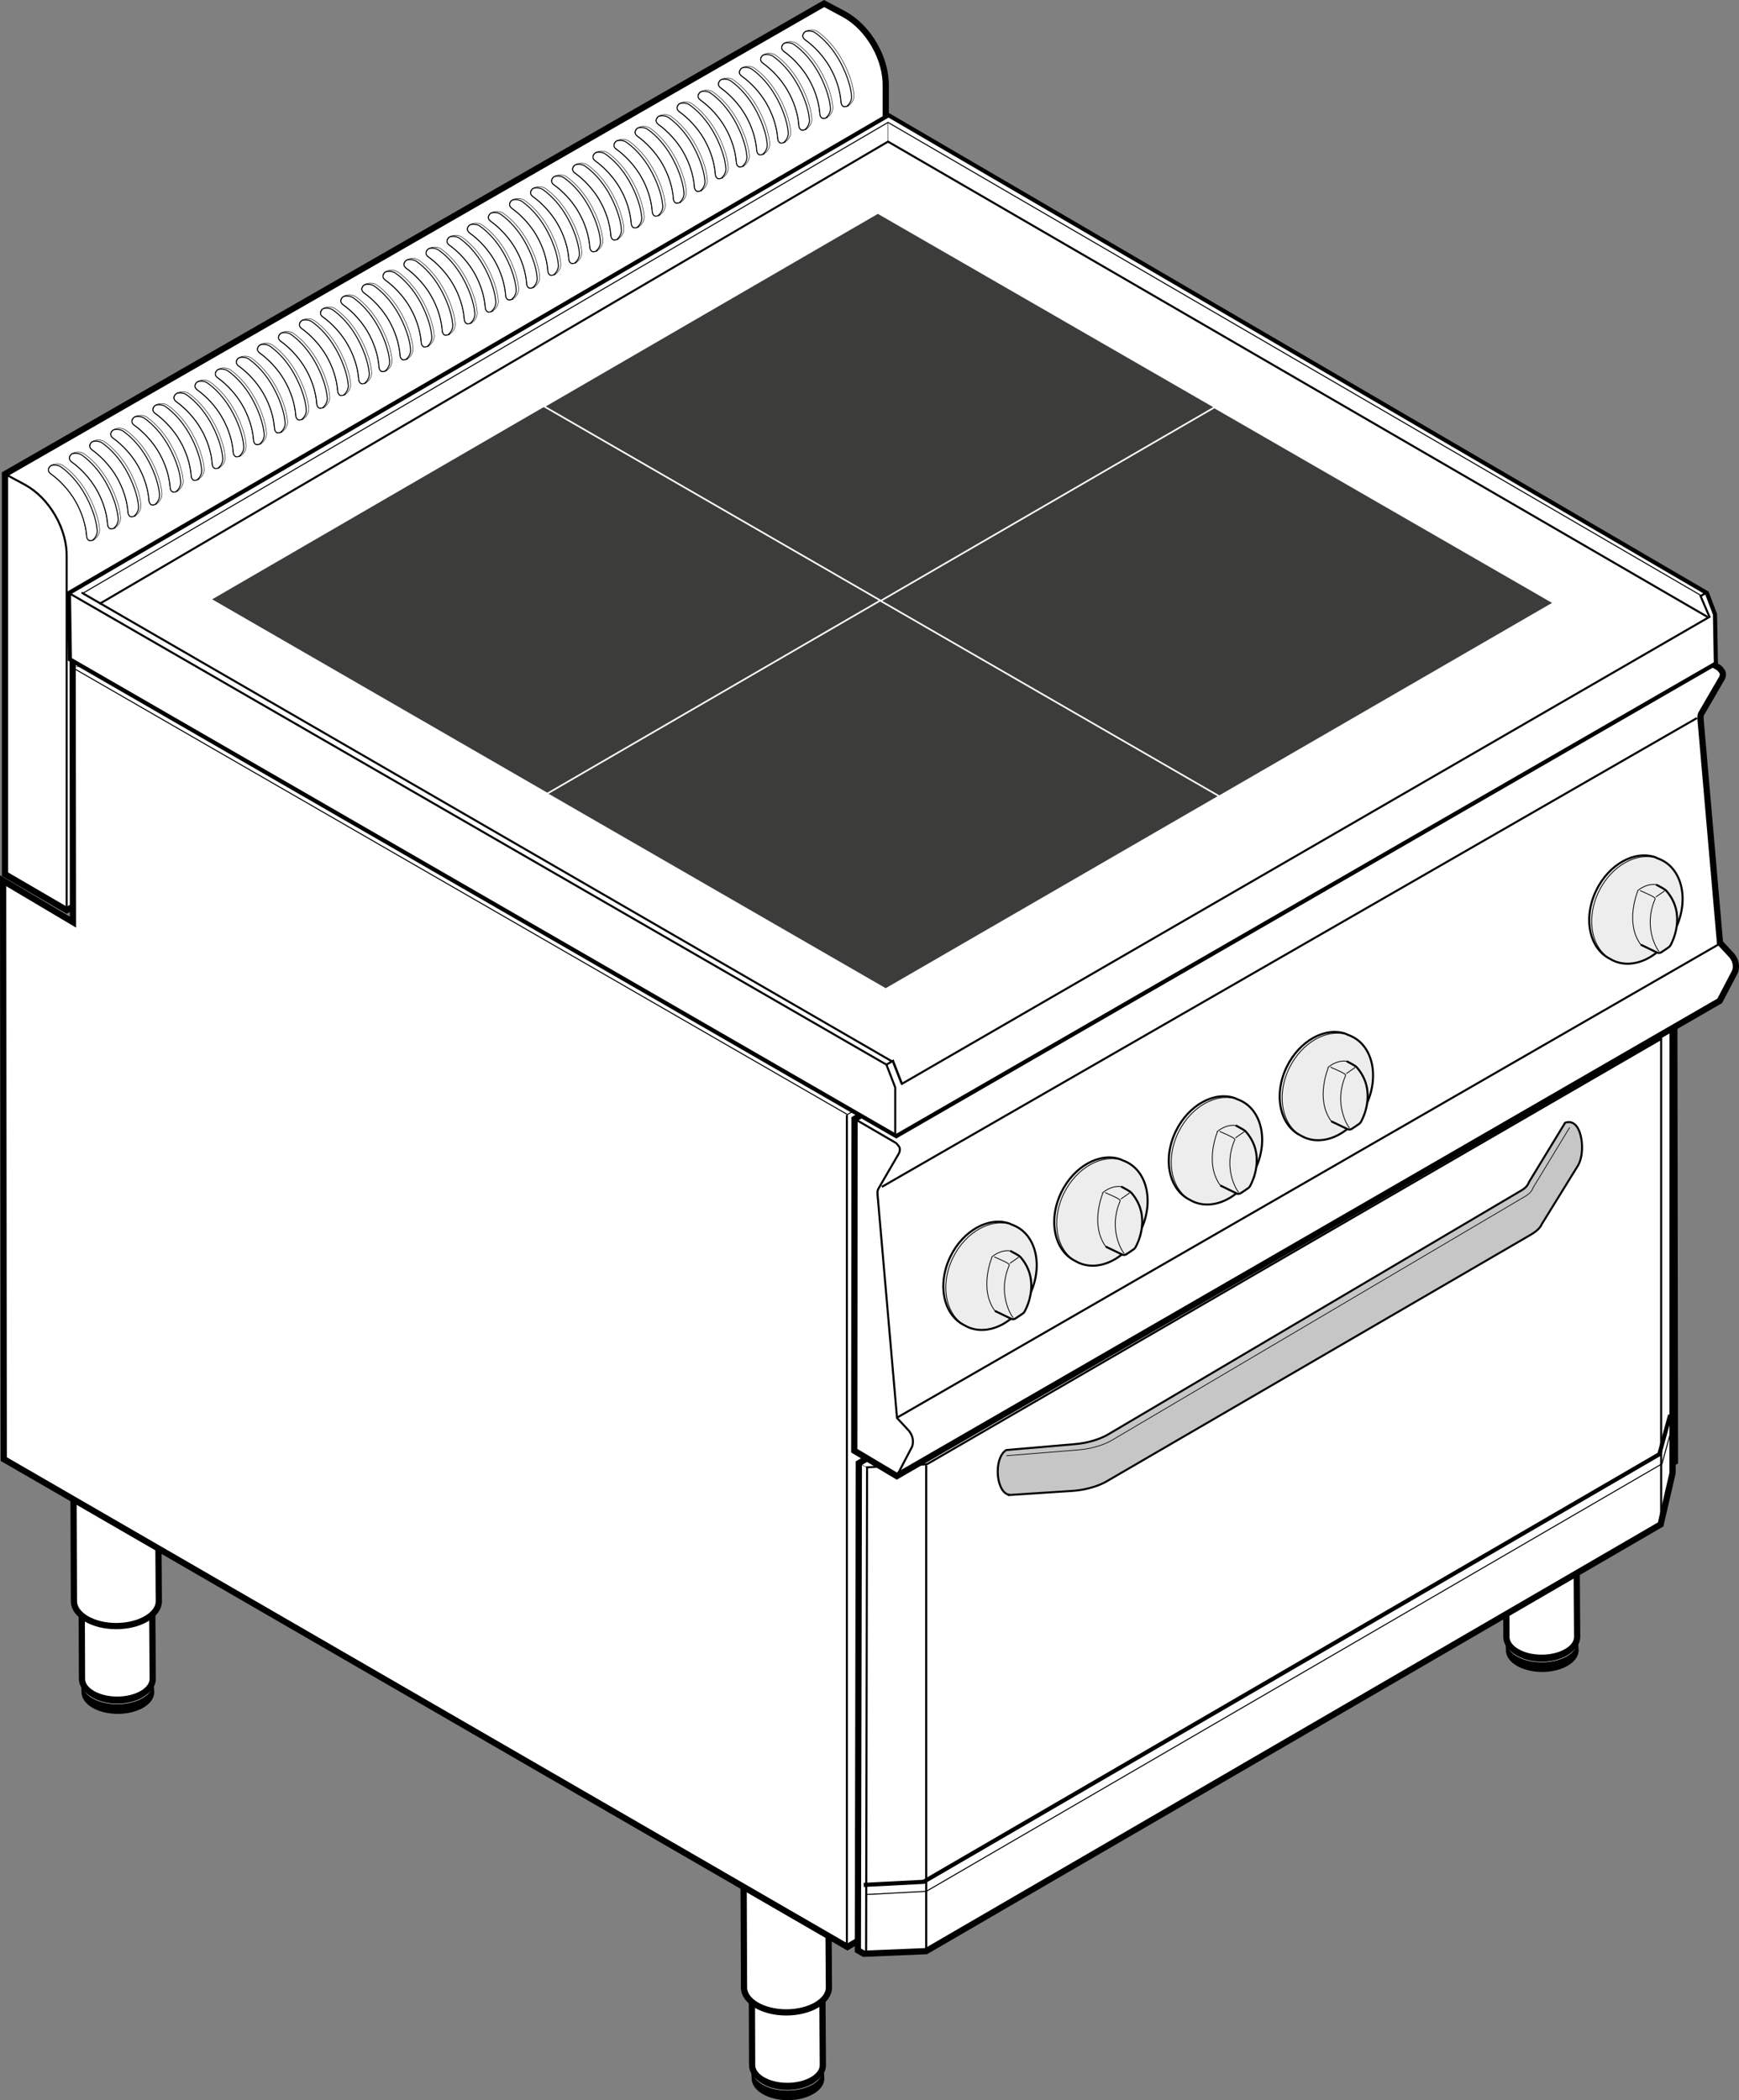 <?xml version="1.0" encoding="iso-8859-1"?>
<!-- Generator: Adobe Illustrator 23.0.6, SVG Export Plug-In . SVG Version: 6.00 Build 0)  -->
<svg version="1.1" id="Livello_1" xmlns="http://www.w3.org/2000/svg" xmlns:xlink="http://www.w3.org/1999/xlink" x="0px" y="0px"
	 viewBox="0 0 52.429 63.318" style="enable-background:new 0 0 52.429 63.318;" xml:space="preserve">
<rect x="0" y="0" width="52.429" height="63.318" fill="#808080" stroke="none"/>
<path style="fill:#FFFFFF;stroke:#000000;stroke-width:0.188;stroke-miterlimit:3.864;" d="M24.846,0.107l0.614,0.328
	c0.344,0.191,0.663,0.507,0.901,0.92c0.242,0.419,0.354,0.866,0.343,1.265v10.635L2.012,27.442L0.15,26.357V14.294L24.846,0.107
	L24.846,0.107z"/>
<path style="fill:none;stroke:#000000;stroke-width:0.062;stroke-miterlimit:3.864;" d="M0.156,14.294l0.61,0.328
	c0.344,0.191,0.663,0.507,0.901,0.92c0.242,0.419,0.354,0.866,0.343,1.265v10.635"/>
<path style="fill:#FFFFFF;stroke:#000000;stroke-width:0.014;stroke-miterlimit:3.864;" d="M1.524,14.274
	c-0.041-0.031-0.071-0.071-0.071-0.115c0-0.096,0.118-0.174,0.263-0.174c0.076,0,0.143,0.021,0.191,0.055
	c0.271,0.192,0.519,0.471,0.712,0.807c0.198,0.343,0.355,0.762,0.383,1.1c0.006,0.059-0.007,0.128-0.046,0.195
	c-0.073,0.126-0.199,0.19-0.283,0.141c-0.045-0.026-0.068-0.079-0.069-0.142c-0.028-0.338-0.139-0.7-0.337-1.042
	C2.075,14.761,1.794,14.467,1.524,14.274L1.524,14.274z"/>
<path style="fill:none;stroke:#000000;stroke-width:0.03;stroke-miterlimit:3.864;" d="M1.553,14.032
	c0.03-0.008,0.057-0.012,0.091-0.012c0.075,0,0.143,0.021,0.191,0.055c0.271,0.192,0.518,0.471,0.712,0.807
	c0.198,0.343,0.355,0.762,0.383,1.1c0.006,0.059-0.007,0.128-0.045,0.195c-0.025,0.043-0.057,0.079-0.09,0.105"/>
<path style="fill:none;stroke:#000000;stroke-width:0.03;stroke-linecap:round;stroke-miterlimit:3.864;" d="M2.832,16.272
	c-0.045,0.018-0.115,0.043-0.152,0.022c-0.045-0.026-0.068-0.079-0.069-0.142c-0.028-0.338-0.14-0.7-0.337-1.042
	c-0.193-0.335-0.474-0.63-0.744-0.823c-0.041-0.03-0.072-0.071-0.072-0.115c0-0.022,0.006-0.042,0.017-0.061l0.032-0.051
	l0.043-0.027"/>
<path style="fill:#FFFFFF;stroke:#000000;stroke-width:0.014;stroke-miterlimit:3.864;" d="M2.157,13.919
	c-0.041-0.031-0.071-0.071-0.071-0.115c0-0.097,0.118-0.175,0.263-0.175c0.075,0,0.144,0.021,0.191,0.055
	c0.271,0.192,0.519,0.471,0.712,0.807c0.198,0.343,0.355,0.761,0.383,1.1c0.006,0.059-0.008,0.128-0.046,0.195
	c-0.073,0.127-0.199,0.189-0.283,0.141c-0.045-0.026-0.068-0.079-0.069-0.142c-0.028-0.338-0.139-0.7-0.337-1.042
	C2.708,14.407,2.428,14.112,2.157,13.919L2.157,13.919z"/>
<path style="fill:none;stroke:#000000;stroke-width:0.03;stroke-miterlimit:3.864;" d="M2.187,13.677
	c0.029-0.008,0.056-0.012,0.09-0.012c0.075,0,0.143,0.021,0.191,0.055c0.271,0.192,0.518,0.471,0.712,0.807
	c0.198,0.343,0.355,0.762,0.383,1.1c0.006,0.059-0.007,0.128-0.045,0.195c-0.025,0.043-0.057,0.079-0.09,0.106"/>
<path style="fill:none;stroke:#000000;stroke-width:0.03;stroke-linecap:round;stroke-miterlimit:3.864;" d="M3.465,15.917
	C3.42,15.936,3.35,15.96,3.313,15.939c-0.045-0.026-0.068-0.079-0.069-0.142c-0.028-0.338-0.139-0.7-0.337-1.043
	c-0.193-0.335-0.474-0.63-0.744-0.823c-0.041-0.031-0.071-0.071-0.071-0.115c0-0.022,0.006-0.043,0.017-0.062l0.032-0.051
	l0.043-0.027"/>
<path style="fill:#FFFFFF;stroke:#000000;stroke-width:0.014;stroke-miterlimit:3.864;" d="M2.77,13.554
	c-0.04-0.031-0.071-0.071-0.071-0.115c0-0.096,0.118-0.174,0.264-0.174c0.075,0,0.143,0.021,0.191,0.054
	c0.27,0.193,0.518,0.472,0.712,0.807c0.198,0.343,0.356,0.762,0.383,1.1c0.006,0.059-0.007,0.128-0.045,0.195
	c-0.073,0.126-0.2,0.189-0.283,0.141c-0.045-0.026-0.068-0.079-0.068-0.142c-0.028-0.338-0.14-0.7-0.337-1.043
	C3.321,14.042,3.041,13.747,2.77,13.554L2.77,13.554z"/>
<path style="fill:none;stroke:#000000;stroke-width:0.03;stroke-miterlimit:3.864;" d="M2.8,13.312
	c0.03-0.007,0.057-0.012,0.09-0.012c0.076,0,0.143,0.021,0.191,0.054c0.27,0.193,0.519,0.472,0.712,0.807
	c0.198,0.343,0.355,0.762,0.383,1.1c0.006,0.059-0.007,0.129-0.046,0.195c-0.025,0.043-0.056,0.079-0.09,0.105"/>
<path style="fill:none;stroke:#000000;stroke-width:0.03;stroke-linecap:round;stroke-miterlimit:3.864;" d="M4.079,15.551
	c-0.046,0.019-0.115,0.044-0.152,0.022c-0.046-0.026-0.068-0.079-0.069-0.142c-0.028-0.338-0.14-0.7-0.337-1.043
	c-0.194-0.335-0.474-0.63-0.745-0.823c-0.041-0.031-0.071-0.071-0.071-0.115c0-0.022,0.006-0.042,0.017-0.062l0.032-0.051
	l0.043-0.027"/>
<path style="fill:#FFFFFF;stroke:#000000;stroke-width:0.014;stroke-miterlimit:3.864;" d="M3.404,13.2
	c-0.04-0.031-0.071-0.071-0.071-0.115c0-0.096,0.118-0.174,0.264-0.174c0.075,0,0.144,0.021,0.191,0.055
	c0.27,0.192,0.519,0.471,0.712,0.807c0.198,0.343,0.356,0.762,0.383,1.1C4.889,14.931,4.875,15,4.837,15.066
	c-0.073,0.126-0.2,0.189-0.283,0.141c-0.044-0.026-0.068-0.079-0.068-0.142c-0.028-0.338-0.14-0.7-0.337-1.043
	C3.955,13.687,3.675,13.392,3.404,13.2L3.404,13.2z"/>
<path style="fill:none;stroke:#000000;stroke-width:0.03;stroke-miterlimit:3.864;" d="M3.434,12.957
	c0.03-0.008,0.057-0.012,0.09-0.012c0.075,0,0.144,0.021,0.191,0.055c0.27,0.192,0.519,0.471,0.712,0.807
	c0.198,0.343,0.355,0.762,0.383,1.1c0.006,0.059-0.008,0.128-0.046,0.195c-0.025,0.043-0.056,0.079-0.09,0.105"/>
<path style="fill:none;stroke:#000000;stroke-width:0.03;stroke-linecap:round;stroke-miterlimit:3.864;" d="M4.712,15.197
	c-0.046,0.018-0.115,0.043-0.152,0.022c-0.045-0.026-0.068-0.079-0.069-0.142c-0.028-0.338-0.14-0.7-0.337-1.042
	c-0.194-0.336-0.474-0.63-0.744-0.823c-0.041-0.031-0.072-0.071-0.072-0.115c0-0.022,0.006-0.043,0.017-0.062l0.032-0.051
	l0.043-0.027"/>
<path style="fill:#FFFFFF;stroke:#000000;stroke-width:0.014;stroke-miterlimit:3.864;" d="M4.042,12.81
	c-0.041-0.031-0.071-0.071-0.071-0.115c0-0.096,0.118-0.174,0.264-0.174c0.075,0,0.143,0.021,0.191,0.054
	c0.271,0.193,0.518,0.472,0.712,0.807c0.198,0.343,0.355,0.762,0.383,1.1c0.006,0.059-0.007,0.129-0.046,0.195
	c-0.073,0.126-0.199,0.189-0.283,0.141c-0.045-0.026-0.068-0.079-0.068-0.142c-0.028-0.338-0.14-0.7-0.337-1.043
	C4.593,13.297,4.312,13.002,4.042,12.81L4.042,12.81z"/>
<path style="fill:none;stroke:#000000;stroke-width:0.03;stroke-miterlimit:3.864;" d="M4.072,12.567
	c0.03-0.008,0.056-0.012,0.09-0.012c0.075,0,0.143,0.021,0.191,0.054c0.271,0.192,0.519,0.472,0.712,0.807
	c0.198,0.343,0.356,0.762,0.383,1.1c0.006,0.059-0.007,0.129-0.045,0.195c-0.025,0.043-0.056,0.079-0.09,0.105"/>
<path style="fill:none;stroke:#000000;stroke-width:0.03;stroke-linecap:round;stroke-miterlimit:3.864;" d="M5.351,14.807
	c-0.046,0.019-0.116,0.044-0.153,0.023c-0.045-0.026-0.068-0.079-0.068-0.142c-0.028-0.338-0.14-0.7-0.338-1.043
	c-0.193-0.335-0.473-0.63-0.744-0.823c-0.041-0.031-0.071-0.071-0.071-0.115c0-0.021,0.006-0.042,0.017-0.062l0.032-0.051
	l0.043-0.027"/>
<path style="fill:#FFFFFF;stroke:#000000;stroke-width:0.014;stroke-miterlimit:3.864;" d="M4.675,12.456
	c-0.041-0.031-0.071-0.071-0.071-0.115c0-0.096,0.118-0.174,0.264-0.174c0.075,0,0.143,0.021,0.191,0.054
	c0.271,0.193,0.519,0.472,0.712,0.807c0.198,0.343,0.355,0.762,0.383,1.1c0.006,0.059-0.007,0.128-0.046,0.195
	c-0.072,0.126-0.199,0.189-0.283,0.141c-0.045-0.026-0.068-0.079-0.068-0.142c-0.028-0.338-0.14-0.7-0.337-1.043
	C5.226,12.943,4.946,12.648,4.675,12.456L4.675,12.456z"/>
<path style="fill:none;stroke:#000000;stroke-width:0.03;stroke-miterlimit:3.864;" d="M4.705,12.213
	c0.03-0.008,0.056-0.012,0.09-0.012c0.075,0,0.144,0.021,0.191,0.054c0.271,0.193,0.519,0.472,0.712,0.807
	c0.198,0.343,0.355,0.762,0.383,1.1c0.006,0.059-0.007,0.128-0.045,0.195c-0.025,0.043-0.056,0.079-0.09,0.106"/>
<path style="fill:none;stroke:#000000;stroke-width:0.03;stroke-linecap:round;stroke-miterlimit:3.864;" d="M5.984,14.453
	c-0.046,0.019-0.115,0.044-0.153,0.023c-0.045-0.026-0.068-0.079-0.068-0.142c-0.028-0.338-0.14-0.7-0.337-1.043
	c-0.194-0.335-0.474-0.63-0.745-0.823c-0.041-0.031-0.071-0.071-0.071-0.115c0-0.021,0.006-0.042,0.017-0.062l0.032-0.051
	l0.043-0.027"/>
<path style="fill:#FFFFFF;stroke:#000000;stroke-width:0.014;stroke-miterlimit:3.864;" d="M5.31,12.1
	c-0.041-0.031-0.071-0.071-0.071-0.115c0-0.096,0.118-0.174,0.264-0.174c0.075,0,0.143,0.021,0.191,0.055
	c0.271,0.192,0.518,0.471,0.712,0.807c0.198,0.343,0.355,0.762,0.383,1.1c0.006,0.059-0.007,0.128-0.045,0.195
	c-0.073,0.126-0.2,0.189-0.283,0.141c-0.045-0.026-0.068-0.079-0.068-0.142c-0.028-0.338-0.14-0.7-0.338-1.043
	C5.861,12.587,5.581,12.293,5.31,12.1L5.31,12.1z"/>
<path style="fill:none;stroke:#000000;stroke-width:0.03;stroke-miterlimit:3.864;" d="M5.34,11.857
	c0.03-0.007,0.056-0.012,0.09-0.012c0.075,0,0.143,0.021,0.191,0.055c0.27,0.192,0.518,0.471,0.712,0.807
	c0.198,0.343,0.356,0.762,0.383,1.1c0.006,0.059-0.007,0.128-0.045,0.195c-0.025,0.043-0.056,0.079-0.09,0.105"/>
<path style="fill:none;stroke:#000000;stroke-width:0.03;stroke-linecap:round;stroke-miterlimit:3.864;" d="M6.619,14.098
	c-0.046,0.018-0.116,0.043-0.153,0.022c-0.045-0.026-0.068-0.079-0.069-0.142c-0.027-0.338-0.139-0.7-0.337-1.042
	c-0.194-0.336-0.474-0.63-0.745-0.823c-0.041-0.031-0.071-0.071-0.071-0.115c0-0.022,0.006-0.043,0.017-0.062l0.032-0.051
	l0.042-0.027"/>
<path style="fill:#FFFFFF;stroke:#000000;stroke-width:0.014;stroke-miterlimit:3.864;" d="M5.943,11.746
	c-0.041-0.031-0.071-0.071-0.071-0.115c0-0.096,0.118-0.174,0.264-0.174c0.075,0,0.143,0.021,0.191,0.055
	c0.271,0.192,0.519,0.471,0.712,0.807c0.198,0.343,0.355,0.762,0.383,1.1c0.006,0.059-0.007,0.128-0.045,0.195
	c-0.073,0.126-0.2,0.19-0.283,0.141c-0.045-0.026-0.068-0.079-0.068-0.142c-0.028-0.338-0.14-0.7-0.337-1.043
	C6.494,12.233,6.214,11.938,5.943,11.746L5.943,11.746z"/>
<path style="fill:none;stroke:#000000;stroke-width:0.03;stroke-miterlimit:3.864;" d="M5.973,11.503
	c0.03-0.007,0.056-0.012,0.09-0.012c0.075,0,0.143,0.021,0.191,0.055c0.27,0.192,0.518,0.471,0.712,0.807
	c0.198,0.343,0.356,0.762,0.383,1.1c0.006,0.059-0.007,0.128-0.045,0.195c-0.025,0.043-0.056,0.079-0.09,0.105"/>
<path style="fill:none;stroke:#000000;stroke-width:0.03;stroke-linecap:round;stroke-miterlimit:3.864;" d="M7.252,13.743
	c-0.046,0.018-0.116,0.043-0.153,0.022c-0.045-0.026-0.068-0.079-0.068-0.142c-0.028-0.338-0.14-0.7-0.338-1.042
	c-0.193-0.336-0.473-0.63-0.744-0.823c-0.041-0.031-0.071-0.071-0.071-0.115c0-0.022,0.006-0.042,0.017-0.061l0.032-0.051
	l0.043-0.027"/>
<path style="fill:#FFFFFF;stroke:#000000;stroke-width:0.014;stroke-miterlimit:3.864;" d="M6.557,11.38
	c-0.041-0.031-0.071-0.071-0.071-0.115c0-0.096,0.118-0.174,0.263-0.174c0.076,0,0.143,0.021,0.191,0.054
	c0.271,0.193,0.519,0.472,0.712,0.807c0.198,0.343,0.356,0.762,0.383,1.1c0.006,0.059-0.007,0.129-0.046,0.195
	c-0.073,0.126-0.199,0.189-0.283,0.141c-0.045-0.026-0.068-0.079-0.069-0.143c-0.028-0.338-0.139-0.7-0.337-1.043
	C7.108,11.868,6.828,11.573,6.557,11.38L6.557,11.38z"/>
<path style="fill:none;stroke:#000000;stroke-width:0.03;stroke-miterlimit:3.864;" d="M6.587,11.138
	c0.03-0.008,0.056-0.012,0.09-0.012c0.075,0,0.143,0.021,0.192,0.054c0.27,0.192,0.518,0.472,0.712,0.807
	c0.198,0.343,0.355,0.762,0.383,1.1c0.006,0.059-0.007,0.129-0.045,0.195c-0.025,0.043-0.057,0.079-0.09,0.105"/>
<path style="fill:none;stroke:#000000;stroke-width:0.03;stroke-linecap:round;stroke-miterlimit:3.864;" d="M7.866,13.377
	C7.82,13.396,7.75,13.421,7.713,13.4c-0.045-0.026-0.068-0.079-0.069-0.142c-0.028-0.338-0.14-0.7-0.337-1.043
	c-0.193-0.335-0.474-0.63-0.744-0.823c-0.041-0.031-0.072-0.071-0.072-0.115c0-0.021,0.006-0.042,0.017-0.062l0.032-0.051
	l0.042-0.027"/>
<path style="fill:#FFFFFF;stroke:#000000;stroke-width:0.014;stroke-miterlimit:3.864;" d="M7.19,11.026
	c-0.041-0.031-0.071-0.071-0.071-0.115c0-0.096,0.118-0.174,0.263-0.174c0.075,0,0.144,0.021,0.191,0.054
	c0.27,0.193,0.519,0.472,0.712,0.807c0.198,0.343,0.356,0.762,0.383,1.1c0.006,0.058-0.008,0.128-0.046,0.195
	c-0.073,0.126-0.199,0.189-0.283,0.141c-0.045-0.026-0.068-0.079-0.069-0.142c-0.028-0.338-0.139-0.7-0.337-1.043
	C7.741,11.513,7.461,11.218,7.19,11.026L7.19,11.026z"/>
<path style="fill:none;stroke:#000000;stroke-width:0.03;stroke-miterlimit:3.864;" d="M7.22,10.783
	c0.029-0.008,0.056-0.012,0.09-0.012c0.075,0,0.143,0.021,0.191,0.054c0.271,0.192,0.519,0.472,0.712,0.807
	c0.198,0.343,0.355,0.762,0.383,1.1c0.006,0.059-0.007,0.129-0.045,0.195c-0.025,0.043-0.057,0.079-0.09,0.105"/>
<path style="fill:none;stroke:#000000;stroke-width:0.03;stroke-linecap:round;stroke-miterlimit:3.864;" d="M8.499,13.023
	c-0.046,0.019-0.116,0.044-0.153,0.023c-0.045-0.026-0.068-0.079-0.069-0.142c-0.028-0.338-0.139-0.7-0.337-1.043
	c-0.193-0.335-0.474-0.63-0.744-0.823c-0.041-0.031-0.071-0.071-0.071-0.115c0-0.021,0.006-0.042,0.017-0.062l0.032-0.051
	l0.043-0.027"/>
<path style="fill:#FFFFFF;stroke:#000000;stroke-width:0.014;stroke-miterlimit:3.864;" d="M7.828,10.636
	c-0.04-0.031-0.071-0.071-0.071-0.115c0-0.097,0.118-0.174,0.264-0.174c0.075,0,0.143,0.021,0.191,0.054
	c0.27,0.192,0.519,0.472,0.712,0.807c0.198,0.343,0.356,0.762,0.383,1.1c0.006,0.059-0.007,0.129-0.045,0.195
	c-0.073,0.126-0.2,0.189-0.283,0.141c-0.045-0.026-0.068-0.079-0.069-0.142c-0.028-0.338-0.14-0.7-0.337-1.043
	C8.379,11.124,8.099,10.829,7.828,10.636L7.828,10.636z"/>
<path style="fill:none;stroke:#000000;stroke-width:0.03;stroke-miterlimit:3.864;" d="M7.858,10.394
	c0.03-0.008,0.057-0.012,0.09-0.012c0.076,0,0.144,0.021,0.191,0.055c0.271,0.192,0.519,0.471,0.712,0.807
	c0.198,0.343,0.355,0.762,0.383,1.1c0.006,0.059-0.007,0.129-0.046,0.195c-0.025,0.043-0.056,0.079-0.09,0.105"/>
<path style="fill:none;stroke:#000000;stroke-width:0.03;stroke-linecap:round;stroke-miterlimit:3.864;" d="M9.137,12.633
	c-0.045,0.019-0.115,0.044-0.153,0.023c-0.044-0.026-0.068-0.079-0.068-0.142c-0.028-0.338-0.14-0.7-0.337-1.043
	c-0.194-0.335-0.474-0.63-0.745-0.823c-0.04-0.031-0.071-0.071-0.071-0.115c0-0.021,0.006-0.043,0.017-0.062l0.032-0.051
	l0.043-0.027"/>
<path style="fill:#FFFFFF;stroke:#000000;stroke-width:0.014;stroke-miterlimit:3.864;" d="M8.461,10.282
	c-0.04-0.031-0.071-0.071-0.071-0.115c0-0.096,0.118-0.174,0.264-0.174c0.075,0,0.144,0.021,0.191,0.054
	c0.271,0.192,0.519,0.472,0.712,0.807c0.198,0.343,0.355,0.762,0.383,1.1c0.005,0.059-0.008,0.129-0.046,0.195
	c-0.073,0.126-0.2,0.189-0.283,0.141c-0.045-0.026-0.068-0.079-0.069-0.142c-0.028-0.338-0.14-0.7-0.337-1.042
	C9.012,10.769,8.732,10.474,8.461,10.282L8.461,10.282z"/>
<path style="fill:none;stroke:#000000;stroke-width:0.03;stroke-miterlimit:3.864;" d="M8.491,10.039
	c0.03-0.008,0.056-0.012,0.09-0.012c0.076,0,0.144,0.021,0.191,0.054c0.271,0.192,0.519,0.472,0.712,0.807
	c0.198,0.343,0.355,0.762,0.383,1.1c0.006,0.059-0.007,0.129-0.046,0.195c-0.025,0.043-0.056,0.079-0.09,0.105"/>
<path style="fill:none;stroke:#000000;stroke-width:0.03;stroke-linecap:round;stroke-miterlimit:3.864;" d="M9.77,12.279
	c-0.045,0.019-0.115,0.044-0.152,0.023c-0.045-0.026-0.068-0.079-0.069-0.142c-0.028-0.338-0.139-0.7-0.337-1.043
	c-0.194-0.335-0.474-0.63-0.745-0.823c-0.041-0.031-0.071-0.071-0.071-0.115c0-0.022,0.006-0.043,0.017-0.062l0.032-0.051
	l0.043-0.027"/>
<path style="fill:#FFFFFF;stroke:#000000;stroke-width:0.014;stroke-miterlimit:3.864;" d="M9.093,9.898
	C9.052,9.868,9.021,9.828,9.021,9.783c0-0.096,0.118-0.174,0.264-0.174c0.076,0,0.144,0.021,0.191,0.055
	c0.271,0.192,0.518,0.471,0.712,0.807c0.198,0.343,0.355,0.762,0.383,1.1c0.006,0.059-0.007,0.128-0.045,0.195
	c-0.073,0.126-0.199,0.189-0.283,0.141c-0.045-0.026-0.068-0.079-0.069-0.142c-0.028-0.338-0.139-0.7-0.337-1.043
	C9.644,10.386,9.364,10.091,9.093,9.898L9.093,9.898z"/>
<path style="fill:none;stroke:#000000;stroke-width:0.03;stroke-miterlimit:3.864;" d="M9.123,9.656
	c0.03-0.008,0.056-0.012,0.09-0.012c0.076,0,0.144,0.021,0.191,0.055c0.271,0.192,0.519,0.471,0.712,0.807
	c0.198,0.343,0.356,0.762,0.383,1.1c0.006,0.059-0.007,0.128-0.046,0.195c-0.025,0.043-0.056,0.079-0.09,0.106"/>
<path style="fill:none;stroke:#000000;stroke-width:0.03;stroke-linecap:round;stroke-miterlimit:3.864;" d="M10.402,11.896
	c-0.046,0.018-0.116,0.044-0.153,0.022c-0.045-0.026-0.068-0.079-0.069-0.142c-0.028-0.338-0.139-0.7-0.337-1.043
	c-0.194-0.335-0.474-0.63-0.744-0.823C9.058,9.88,9.027,9.839,9.027,9.795c0-0.022,0.006-0.043,0.017-0.062l0.032-0.051l0.043-0.027
	"/>
<path style="fill:#FFFFFF;stroke:#000000;stroke-width:0.014;stroke-miterlimit:3.864;" d="M9.727,9.544
	C9.685,9.513,9.655,9.473,9.655,9.429c0-0.097,0.118-0.175,0.264-0.175c0.076,0,0.144,0.021,0.191,0.055
	c0.271,0.192,0.518,0.471,0.712,0.807c0.198,0.343,0.355,0.762,0.383,1.1c0.006,0.059-0.007,0.128-0.046,0.195
	c-0.073,0.126-0.199,0.189-0.283,0.141c-0.045-0.026-0.068-0.079-0.069-0.142c-0.027-0.338-0.139-0.7-0.337-1.042
	C10.277,10.031,9.997,9.736,9.727,9.544L9.727,9.544z"/>
<path style="fill:none;stroke:#000000;stroke-width:0.03;stroke-miterlimit:3.864;" d="M9.756,9.302
	c0.03-0.008,0.056-0.012,0.09-0.012c0.075,0,0.143,0.021,0.191,0.055c0.271,0.192,0.519,0.471,0.712,0.807
	c0.198,0.343,0.355,0.762,0.383,1.1c0.006,0.059-0.007,0.128-0.046,0.195c-0.025,0.043-0.056,0.079-0.09,0.105"/>
<path style="fill:none;stroke:#000000;stroke-width:0.03;stroke-linecap:round;stroke-miterlimit:3.864;" d="M11.035,11.542
	c-0.045,0.018-0.115,0.043-0.152,0.022c-0.045-0.026-0.068-0.079-0.069-0.142c-0.028-0.338-0.139-0.7-0.337-1.042
	c-0.193-0.335-0.474-0.63-0.744-0.823c-0.041-0.03-0.071-0.071-0.071-0.115c0-0.022,0.006-0.043,0.017-0.062l0.032-0.051
	l0.043-0.027"/>
<path style="fill:#FFFFFF;stroke:#000000;stroke-width:0.014;stroke-miterlimit:3.864;" d="M10.34,9.179
	c-0.04-0.031-0.071-0.071-0.071-0.115c0-0.096,0.118-0.174,0.264-0.174c0.075,0,0.143,0.021,0.191,0.054
	c0.271,0.193,0.519,0.472,0.712,0.807c0.198,0.343,0.356,0.762,0.383,1.1c0.006,0.059-0.007,0.128-0.045,0.195
	c-0.073,0.126-0.2,0.189-0.283,0.141c-0.045-0.026-0.068-0.079-0.069-0.143c-0.028-0.338-0.14-0.7-0.337-1.042
	C10.891,9.666,10.611,9.371,10.34,9.179L10.34,9.179z"/>
<path style="fill:none;stroke:#000000;stroke-width:0.03;stroke-miterlimit:3.864;" d="M10.37,8.936
	c0.03-0.008,0.057-0.012,0.09-0.012c0.076,0,0.143,0.021,0.191,0.054c0.271,0.193,0.518,0.472,0.712,0.807
	c0.198,0.343,0.355,0.762,0.383,1.1c0.006,0.059-0.007,0.129-0.045,0.195c-0.025,0.043-0.056,0.079-0.09,0.105"/>
<path style="fill:none;stroke:#000000;stroke-width:0.03;stroke-linecap:round;stroke-miterlimit:3.864;" d="M11.648,11.176
	c-0.045,0.019-0.116,0.044-0.152,0.022c-0.045-0.026-0.068-0.079-0.069-0.142c-0.028-0.338-0.14-0.7-0.337-1.043
	c-0.194-0.336-0.474-0.63-0.745-0.823c-0.041-0.031-0.071-0.071-0.071-0.115c0-0.021,0.006-0.042,0.017-0.061l0.032-0.051
	l0.043-0.027"/>
<path style="fill:#FFFFFF;stroke:#000000;stroke-width:0.014;stroke-miterlimit:3.864;" d="M10.973,8.824
	c-0.041-0.031-0.071-0.071-0.071-0.115c0-0.096,0.118-0.174,0.264-0.174c0.075,0,0.143,0.021,0.191,0.054
	c0.271,0.193,0.519,0.472,0.712,0.807c0.198,0.343,0.356,0.762,0.383,1.1c0.006,0.059-0.007,0.128-0.045,0.195
	c-0.073,0.126-0.2,0.189-0.283,0.141c-0.045-0.026-0.068-0.079-0.069-0.142c-0.028-0.338-0.14-0.7-0.337-1.043
	C11.524,9.312,11.244,9.017,10.973,8.824L10.973,8.824z"/>
<path style="fill:none;stroke:#000000;stroke-width:0.03;stroke-miterlimit:3.864;" d="M11.003,8.582
	c0.03-0.008,0.057-0.012,0.09-0.012c0.076,0,0.144,0.021,0.191,0.054c0.271,0.193,0.518,0.472,0.712,0.807
	c0.198,0.343,0.355,0.762,0.383,1.1c0.006,0.059-0.007,0.129-0.046,0.195c-0.025,0.043-0.056,0.079-0.09,0.105"/>
<path style="fill:none;stroke:#000000;stroke-width:0.03;stroke-linecap:round;stroke-miterlimit:3.864;" d="M12.282,10.821
	c-0.046,0.019-0.115,0.044-0.152,0.022c-0.045-0.026-0.068-0.079-0.069-0.142c-0.028-0.338-0.14-0.7-0.337-1.042
	c-0.194-0.336-0.474-0.631-0.745-0.823c-0.04-0.031-0.071-0.071-0.071-0.115c0-0.021,0.006-0.042,0.017-0.061l0.032-0.051
	l0.043-0.027"/>
<path style="fill:#FFFFFF;stroke:#000000;stroke-width:0.014;stroke-miterlimit:3.864;" d="M11.611,8.435
	C11.57,8.404,11.54,8.363,11.54,8.319c0-0.096,0.118-0.174,0.264-0.174c0.075,0,0.143,0.021,0.191,0.054
	c0.271,0.193,0.519,0.472,0.712,0.807c0.198,0.343,0.355,0.762,0.383,1.1c0.006,0.059-0.007,0.129-0.046,0.195
	c-0.072,0.126-0.199,0.189-0.283,0.141c-0.045-0.026-0.068-0.079-0.069-0.143c-0.027-0.338-0.139-0.7-0.337-1.043
	C12.162,8.922,11.882,8.627,11.611,8.435L11.611,8.435z"/>
<path style="fill:none;stroke:#000000;stroke-width:0.03;stroke-miterlimit:3.864;" d="M11.641,8.192
	c0.03-0.008,0.057-0.012,0.09-0.012c0.075,0,0.143,0.021,0.191,0.054c0.271,0.192,0.519,0.472,0.713,0.807
	c0.198,0.343,0.355,0.762,0.383,1.1c0.006,0.059-0.007,0.129-0.045,0.195c-0.025,0.043-0.056,0.079-0.09,0.106"/>
<path style="fill:none;stroke:#000000;stroke-width:0.03;stroke-linecap:round;stroke-miterlimit:3.864;" d="M12.92,10.432
	c-0.046,0.019-0.116,0.044-0.153,0.023c-0.045-0.026-0.068-0.079-0.068-0.142c-0.028-0.338-0.14-0.7-0.337-1.043
	c-0.194-0.335-0.474-0.63-0.745-0.823c-0.041-0.031-0.071-0.071-0.071-0.115c0-0.021,0.006-0.042,0.017-0.062l0.032-0.051
	l0.043-0.027"/>
<path style="fill:#FFFFFF;stroke:#000000;stroke-width:0.014;stroke-miterlimit:3.864;" d="M12.245,8.08
	c-0.041-0.031-0.071-0.071-0.071-0.115c0-0.096,0.118-0.174,0.264-0.174c0.075,0,0.143,0.021,0.191,0.054
	c0.271,0.193,0.518,0.472,0.712,0.807c0.198,0.343,0.355,0.762,0.383,1.1c0.006,0.059-0.007,0.128-0.045,0.195
	c-0.073,0.126-0.2,0.189-0.283,0.141c-0.045-0.026-0.068-0.079-0.068-0.142c-0.028-0.338-0.14-0.7-0.338-1.043
	C12.795,8.567,12.515,8.273,12.245,8.08L12.245,8.08z"/>
<path style="fill:none;stroke:#000000;stroke-width:0.03;stroke-miterlimit:3.864;" d="M12.274,7.837
	c0.03-0.008,0.057-0.012,0.09-0.012c0.075,0,0.143,0.021,0.191,0.054c0.271,0.192,0.519,0.472,0.712,0.807
	c0.198,0.343,0.355,0.762,0.383,1.1c0.005,0.059-0.008,0.129-0.046,0.195c-0.025,0.043-0.056,0.079-0.09,0.106"/>
<path style="fill:none;stroke:#000000;stroke-width:0.03;stroke-linecap:round;stroke-miterlimit:3.864;" d="M13.553,10.077
	c-0.046,0.019-0.116,0.044-0.153,0.023c-0.045-0.026-0.068-0.079-0.068-0.142c-0.028-0.338-0.14-0.7-0.337-1.043
	c-0.194-0.335-0.474-0.63-0.745-0.823c-0.041-0.031-0.071-0.071-0.071-0.115c0-0.022,0.006-0.042,0.017-0.062l0.032-0.051
	l0.043-0.027"/>
<path style="fill:#FFFFFF;stroke:#000000;stroke-width:0.014;stroke-miterlimit:3.864;" d="M12.91,7.737
	c-0.041-0.031-0.072-0.071-0.072-0.115c0-0.096,0.118-0.174,0.264-0.174c0.075,0,0.143,0.021,0.191,0.054
	c0.27,0.193,0.518,0.472,0.712,0.807c0.198,0.343,0.355,0.762,0.383,1.1c0.006,0.059-0.007,0.128-0.045,0.195
	c-0.073,0.126-0.2,0.189-0.283,0.141c-0.045-0.026-0.068-0.079-0.069-0.142c-0.028-0.338-0.139-0.7-0.337-1.043
	C13.46,8.224,13.18,7.929,12.91,7.737L12.91,7.737z"/>
<path style="fill:none;stroke:#000000;stroke-width:0.03;stroke-miterlimit:3.864;" d="M12.939,7.494
	c0.03-0.008,0.057-0.012,0.09-0.012c0.076,0,0.144,0.021,0.191,0.054c0.271,0.193,0.519,0.472,0.712,0.807
	c0.198,0.343,0.356,0.762,0.383,1.1c0.005,0.059-0.007,0.129-0.046,0.195c-0.025,0.043-0.056,0.079-0.09,0.105"/>
<path style="fill:none;stroke:#000000;stroke-width:0.03;stroke-linecap:round;stroke-miterlimit:3.864;" d="M14.218,9.734
	c-0.045,0.019-0.115,0.044-0.152,0.022c-0.045-0.026-0.068-0.079-0.069-0.142c-0.028-0.338-0.139-0.7-0.337-1.043
	c-0.194-0.335-0.474-0.63-0.744-0.823c-0.041-0.031-0.072-0.071-0.072-0.115c0-0.021,0.006-0.042,0.017-0.061l0.032-0.051
	l0.043-0.027"/>
<path style="fill:#FFFFFF;stroke:#000000;stroke-width:0.014;stroke-miterlimit:3.864;" d="M13.542,7.382
	c-0.04-0.031-0.071-0.071-0.071-0.115c0-0.096,0.118-0.174,0.264-0.174c0.075,0,0.143,0.021,0.191,0.055
	c0.271,0.192,0.519,0.471,0.712,0.807c0.198,0.343,0.356,0.762,0.384,1.1c0.006,0.059-0.007,0.128-0.046,0.195
	c-0.073,0.126-0.199,0.189-0.283,0.141c-0.045-0.026-0.068-0.079-0.069-0.142c-0.028-0.338-0.139-0.7-0.337-1.043
	C14.093,7.87,13.813,7.575,13.542,7.382L13.542,7.382z"/>
<path style="fill:none;stroke:#000000;stroke-width:0.03;stroke-miterlimit:3.864;" d="M13.572,7.14
	c0.03-0.008,0.057-0.012,0.09-0.012c0.076,0,0.144,0.021,0.191,0.054c0.271,0.193,0.519,0.472,0.712,0.807
	c0.198,0.343,0.355,0.762,0.383,1.1c0.006,0.059-0.007,0.128-0.046,0.195c-0.025,0.043-0.056,0.079-0.09,0.105"/>
<path style="fill:none;stroke:#000000;stroke-width:0.03;stroke-linecap:round;stroke-miterlimit:3.864;" d="M14.851,9.38
	c-0.046,0.018-0.115,0.043-0.152,0.022C14.654,9.376,14.63,9.323,14.63,9.26c-0.028-0.338-0.139-0.7-0.337-1.043
	c-0.194-0.336-0.474-0.631-0.744-0.823c-0.041-0.031-0.072-0.071-0.072-0.115c0-0.022,0.006-0.043,0.017-0.062l0.032-0.051
	l0.043-0.027"/>
<path style="fill:#FFFFFF;stroke:#000000;stroke-width:0.014;stroke-miterlimit:3.864;" d="M14.156,7.017
	c-0.041-0.031-0.071-0.071-0.071-0.115c0-0.096,0.118-0.174,0.264-0.174c0.075,0,0.143,0.02,0.191,0.054
	c0.27,0.192,0.519,0.472,0.712,0.807c0.198,0.343,0.355,0.762,0.383,1.1c0.006,0.059-0.007,0.129-0.045,0.195
	c-0.073,0.126-0.2,0.189-0.283,0.141c-0.045-0.026-0.068-0.079-0.068-0.143c-0.028-0.338-0.14-0.7-0.337-1.043
	C14.707,7.504,14.427,7.21,14.156,7.017L14.156,7.017z"/>
<path style="fill:none;stroke:#000000;stroke-width:0.03;stroke-miterlimit:3.864;" d="M14.186,6.774
	c0.03-0.008,0.056-0.012,0.09-0.012c0.075,0,0.143,0.021,0.191,0.054c0.271,0.192,0.519,0.472,0.712,0.807
	c0.198,0.343,0.355,0.761,0.383,1.1c0.006,0.059-0.007,0.129-0.045,0.195c-0.025,0.043-0.056,0.079-0.09,0.105"/>
<path style="fill:none;stroke:#000000;stroke-width:0.03;stroke-linecap:round;stroke-miterlimit:3.864;" d="M15.465,9.014
	c-0.046,0.019-0.115,0.043-0.153,0.022c-0.045-0.026-0.068-0.079-0.068-0.143c-0.028-0.338-0.14-0.7-0.337-1.042
	c-0.194-0.336-0.474-0.63-0.745-0.823c-0.04-0.031-0.071-0.071-0.071-0.115c0-0.022,0.006-0.043,0.017-0.062l0.032-0.051
	l0.042-0.027"/>
<path style="fill:#FFFFFF;stroke:#000000;stroke-width:0.014;stroke-miterlimit:3.864;" d="M14.79,6.663
	c-0.041-0.031-0.071-0.071-0.071-0.115c0-0.096,0.118-0.174,0.264-0.174c0.075,0,0.143,0.021,0.191,0.054
	c0.271,0.192,0.519,0.472,0.712,0.807c0.198,0.343,0.355,0.762,0.383,1.1c0.006,0.059-0.007,0.129-0.045,0.195
	c-0.073,0.126-0.2,0.189-0.283,0.141c-0.045-0.026-0.068-0.079-0.068-0.142c-0.028-0.338-0.14-0.7-0.337-1.042
	C15.34,7.15,15.06,6.855,14.79,6.663L14.79,6.663z"/>
<path style="fill:none;stroke:#000000;stroke-width:0.03;stroke-miterlimit:3.864;" d="M14.819,6.42
	c0.03-0.008,0.056-0.012,0.09-0.012c0.075,0,0.143,0.021,0.191,0.055c0.271,0.192,0.519,0.472,0.712,0.807
	c0.198,0.343,0.356,0.762,0.383,1.1c0.006,0.059-0.007,0.129-0.045,0.195c-0.025,0.043-0.056,0.079-0.09,0.105"/>
<path style="fill:none;stroke:#000000;stroke-width:0.03;stroke-linecap:round;stroke-miterlimit:3.864;" d="M16.098,8.66
	c-0.046,0.019-0.115,0.044-0.153,0.022C15.9,8.656,15.877,8.603,15.877,8.54c-0.028-0.338-0.14-0.7-0.337-1.043
	c-0.194-0.335-0.474-0.63-0.745-0.823c-0.04-0.031-0.071-0.071-0.071-0.115c0-0.022,0.006-0.043,0.017-0.062l0.032-0.051
	l0.042-0.027"/>
<path style="fill:#FFFFFF;stroke:#000000;stroke-width:0.014;stroke-miterlimit:3.864;" d="M15.428,6.273
	c-0.041-0.03-0.071-0.071-0.071-0.115c0-0.097,0.118-0.174,0.263-0.174c0.076,0,0.144,0.021,0.191,0.054
	c0.271,0.192,0.519,0.472,0.712,0.807c0.198,0.343,0.355,0.761,0.383,1.1c0.006,0.059-0.007,0.129-0.046,0.195
	c-0.073,0.126-0.199,0.189-0.283,0.141c-0.045-0.026-0.068-0.079-0.068-0.142c-0.028-0.338-0.14-0.7-0.337-1.043
	C15.978,6.76,15.698,6.465,15.428,6.273L15.428,6.273z"/>
<path style="fill:none;stroke:#000000;stroke-width:0.03;stroke-miterlimit:3.864;" d="M15.457,6.03
	c0.03-0.008,0.056-0.012,0.09-0.012c0.075,0,0.143,0.021,0.191,0.055c0.271,0.192,0.519,0.471,0.712,0.807
	c0.198,0.343,0.355,0.761,0.383,1.1c0.006,0.059-0.007,0.129-0.046,0.195c-0.024,0.043-0.056,0.079-0.089,0.106"/>
<path style="fill:none;stroke:#000000;stroke-width:0.03;stroke-linecap:round;stroke-miterlimit:3.864;" d="M16.736,8.27
	c-0.045,0.019-0.115,0.044-0.152,0.023c-0.045-0.026-0.068-0.079-0.068-0.143c-0.028-0.338-0.14-0.7-0.337-1.043
	c-0.194-0.335-0.474-0.63-0.745-0.823c-0.041-0.031-0.071-0.071-0.071-0.115c0-0.022,0.006-0.042,0.017-0.062l0.032-0.051
	l0.043-0.027"/>
<path style="fill:#FFFFFF;stroke:#000000;stroke-width:0.014;stroke-miterlimit:3.864;" d="M16.061,5.919
	C16.02,5.888,15.99,5.847,15.99,5.803c0-0.097,0.118-0.175,0.264-0.175c0.075,0,0.143,0.021,0.191,0.055
	c0.271,0.192,0.519,0.472,0.712,0.807c0.198,0.343,0.356,0.762,0.383,1.1c0.006,0.059-0.007,0.129-0.046,0.195
	c-0.073,0.126-0.199,0.189-0.283,0.141c-0.045-0.026-0.068-0.079-0.068-0.142c-0.028-0.338-0.14-0.7-0.337-1.043
	C16.612,6.406,16.331,6.111,16.061,5.919L16.061,5.919z"/>
<path style="fill:none;stroke:#000000;stroke-width:0.03;stroke-miterlimit:3.864;" d="M16.091,5.676
	c0.03-0.008,0.056-0.012,0.09-0.012c0.075,0,0.143,0.021,0.191,0.055c0.271,0.192,0.519,0.471,0.712,0.807
	c0.198,0.343,0.355,0.761,0.383,1.1c0.006,0.059-0.007,0.128-0.045,0.195c-0.025,0.043-0.057,0.079-0.09,0.106"/>
<path style="fill:none;stroke:#000000;stroke-width:0.03;stroke-linecap:round;stroke-miterlimit:3.864;" d="M17.37,7.916
	c-0.046,0.019-0.116,0.044-0.153,0.022c-0.045-0.026-0.068-0.079-0.068-0.142c-0.028-0.338-0.14-0.7-0.337-1.043
	c-0.194-0.335-0.474-0.63-0.745-0.823c-0.041-0.031-0.071-0.071-0.071-0.115c0-0.021,0.006-0.042,0.017-0.062l0.032-0.051
	l0.042-0.027"/>
<path style="fill:#FFFFFF;stroke:#000000;stroke-width:0.014;stroke-miterlimit:3.864;" d="M16.696,5.563
	c-0.041-0.031-0.071-0.071-0.071-0.115c0-0.096,0.118-0.174,0.263-0.174c0.076,0,0.144,0.02,0.191,0.054
	c0.271,0.192,0.519,0.472,0.712,0.807c0.198,0.343,0.356,0.762,0.383,1.1c0.006,0.059-0.007,0.129-0.046,0.195
	c-0.073,0.126-0.199,0.189-0.283,0.141c-0.045-0.026-0.068-0.079-0.069-0.143c-0.028-0.338-0.139-0.7-0.337-1.043
	C17.247,6.05,16.966,5.755,16.696,5.563L16.696,5.563z"/>
<path style="fill:none;stroke:#000000;stroke-width:0.03;stroke-miterlimit:3.864;" d="M16.726,5.32
	c0.03-0.008,0.056-0.012,0.09-0.012c0.075,0,0.143,0.021,0.191,0.054c0.271,0.192,0.519,0.472,0.712,0.807
	c0.198,0.343,0.356,0.762,0.383,1.1c0.006,0.059-0.007,0.129-0.045,0.195C18.032,7.508,18,7.544,17.967,7.57"/>
<path style="fill:none;stroke:#000000;stroke-width:0.03;stroke-linecap:round;stroke-miterlimit:3.864;" d="M18.004,7.56
	c-0.046,0.018-0.116,0.044-0.153,0.022c-0.045-0.026-0.068-0.079-0.069-0.142c-0.027-0.338-0.139-0.7-0.337-1.043
	c-0.194-0.336-0.474-0.63-0.744-0.823C16.66,5.544,16.63,5.503,16.63,5.46c0-0.022,0.006-0.043,0.017-0.062l0.032-0.051l0.042-0.027
	"/>
<path style="fill:#FFFFFF;stroke:#000000;stroke-width:0.014;stroke-miterlimit:3.864;" d="M17.329,5.209
	c-0.041-0.031-0.072-0.071-0.072-0.115c0-0.096,0.118-0.174,0.264-0.174c0.076,0,0.144,0.021,0.191,0.054
	c0.271,0.192,0.519,0.472,0.712,0.807c0.198,0.343,0.355,0.762,0.383,1.1c0.006,0.059-0.007,0.128-0.046,0.195
	c-0.073,0.126-0.199,0.189-0.283,0.141c-0.045-0.026-0.068-0.079-0.069-0.143c-0.027-0.338-0.139-0.7-0.337-1.043
	C17.88,5.696,17.6,5.401,17.329,5.209L17.329,5.209z"/>
<path style="fill:none;stroke:#000000;stroke-width:0.03;stroke-miterlimit:3.864;" d="M17.359,4.966
	c0.03-0.008,0.056-0.012,0.09-0.012c0.075,0,0.143,0.021,0.191,0.054c0.271,0.192,0.519,0.472,0.712,0.807
	c0.198,0.343,0.356,0.762,0.383,1.1c0.006,0.059-0.007,0.129-0.046,0.195c-0.024,0.043-0.056,0.079-0.089,0.105"/>
<path style="fill:none;stroke:#000000;stroke-width:0.03;stroke-linecap:round;stroke-miterlimit:3.864;" d="M18.637,7.206
	c-0.045,0.018-0.115,0.044-0.152,0.022c-0.045-0.026-0.068-0.079-0.069-0.142c-0.028-0.338-0.139-0.7-0.337-1.043
	c-0.193-0.335-0.474-0.63-0.744-0.823c-0.041-0.031-0.071-0.071-0.071-0.115c0-0.021,0.006-0.042,0.017-0.061l0.032-0.051
	l0.042-0.027"/>
<path style="fill:#FFFFFF;stroke:#000000;stroke-width:0.014;stroke-miterlimit:3.864;" d="M17.942,4.843
	c-0.041-0.03-0.071-0.071-0.071-0.115c0-0.097,0.118-0.175,0.264-0.175c0.075,0,0.143,0.021,0.191,0.055
	c0.271,0.192,0.519,0.472,0.712,0.807c0.198,0.343,0.355,0.761,0.383,1.1c0.006,0.059-0.007,0.128-0.045,0.195
	c-0.073,0.126-0.2,0.189-0.283,0.141c-0.045-0.026-0.068-0.079-0.069-0.142c-0.028-0.338-0.139-0.7-0.337-1.043
	C18.493,5.331,18.213,5.036,17.942,4.843L17.942,4.843z"/>
<path style="fill:none;stroke:#000000;stroke-width:0.03;stroke-miterlimit:3.864;" d="M17.972,4.601
	c0.03-0.008,0.057-0.012,0.09-0.012c0.076,0,0.144,0.021,0.191,0.055c0.271,0.192,0.519,0.471,0.712,0.807
	c0.198,0.343,0.355,0.761,0.383,1.1c0.006,0.059-0.007,0.128-0.046,0.195c-0.025,0.043-0.056,0.079-0.09,0.105"/>
<path style="fill:none;stroke:#000000;stroke-width:0.03;stroke-linecap:round;stroke-miterlimit:3.864;" d="M19.251,6.84
	c-0.045,0.019-0.115,0.043-0.152,0.023C19.053,6.836,19.03,6.784,19.03,6.72c-0.028-0.338-0.139-0.7-0.337-1.043
	c-0.194-0.335-0.474-0.63-0.744-0.823c-0.041-0.031-0.072-0.071-0.072-0.115c0-0.021,0.006-0.042,0.017-0.062l0.032-0.051
	L17.968,4.6"/>
<path style="fill:#FFFFFF;stroke:#000000;stroke-width:0.014;stroke-miterlimit:3.864;" d="M18.576,4.489
	c-0.041-0.031-0.071-0.071-0.071-0.115c0-0.097,0.118-0.175,0.264-0.175c0.076,0,0.143,0.021,0.191,0.055
	c0.271,0.192,0.519,0.472,0.712,0.807c0.198,0.343,0.356,0.761,0.384,1.1c0.006,0.059-0.007,0.129-0.046,0.195
	c-0.073,0.126-0.199,0.189-0.283,0.141c-0.045-0.026-0.068-0.079-0.069-0.142c-0.028-0.338-0.139-0.7-0.337-1.042
	C19.126,4.976,18.847,4.681,18.576,4.489L18.576,4.489z"/>
<path style="fill:none;stroke:#000000;stroke-width:0.03;stroke-miterlimit:3.864;" d="M18.605,4.246
	c0.03-0.008,0.057-0.012,0.09-0.012c0.076,0,0.144,0.021,0.191,0.055c0.271,0.192,0.519,0.471,0.712,0.807
	c0.198,0.343,0.355,0.762,0.383,1.1c0.006,0.059-0.007,0.128-0.046,0.195c-0.025,0.043-0.056,0.079-0.09,0.106"/>
<path style="fill:none;stroke:#000000;stroke-width:0.03;stroke-linecap:round;stroke-miterlimit:3.864;" d="M19.884,6.486
	c-0.046,0.019-0.115,0.044-0.152,0.022c-0.045-0.026-0.068-0.079-0.069-0.143c-0.028-0.338-0.139-0.7-0.337-1.043
	c-0.193-0.335-0.474-0.63-0.744-0.823C18.54,4.47,18.51,4.429,18.51,4.385c0-0.022,0.006-0.043,0.017-0.062l0.032-0.051l0.043-0.027
	"/>
<path style="fill:#FFFFFF;stroke:#000000;stroke-width:0.014;stroke-miterlimit:3.864;" d="M19.214,4.099
	c-0.041-0.031-0.071-0.071-0.071-0.115c0-0.097,0.118-0.175,0.264-0.175c0.075,0,0.143,0.021,0.191,0.055
	c0.271,0.192,0.519,0.471,0.712,0.807c0.198,0.343,0.356,0.761,0.383,1.1c0.006,0.059-0.007,0.128-0.046,0.195
	c-0.072,0.126-0.199,0.189-0.282,0.141c-0.045-0.026-0.068-0.079-0.069-0.142c-0.028-0.338-0.14-0.7-0.337-1.043
	C19.765,4.586,19.485,4.291,19.214,4.099L19.214,4.099z"/>
<path style="fill:none;stroke:#000000;stroke-width:0.03;stroke-miterlimit:3.864;" d="M19.244,3.856
	c0.03-0.008,0.057-0.012,0.09-0.012c0.076,0,0.143,0.021,0.191,0.055c0.271,0.192,0.519,0.471,0.712,0.807
	c0.198,0.343,0.356,0.762,0.383,1.1c0.006,0.059-0.007,0.128-0.045,0.195c-0.025,0.043-0.056,0.079-0.09,0.105"/>
<path style="fill:none;stroke:#000000;stroke-width:0.03;stroke-linecap:round;stroke-miterlimit:3.864;" d="M20.522,6.096
	c-0.046,0.018-0.116,0.043-0.153,0.022c-0.045-0.026-0.068-0.079-0.068-0.142c-0.028-0.338-0.14-0.7-0.337-1.043
	c-0.194-0.335-0.474-0.63-0.745-0.823c-0.04-0.031-0.071-0.071-0.071-0.115c0-0.022,0.006-0.043,0.017-0.062l0.032-0.051
	l0.043-0.027"/>
<path style="fill:#FFFFFF;stroke:#000000;stroke-width:0.014;stroke-miterlimit:3.864;" d="M19.847,3.744
	c-0.041-0.031-0.071-0.071-0.071-0.115c0-0.097,0.118-0.175,0.264-0.175c0.075,0,0.143,0.021,0.191,0.055
	c0.27,0.192,0.518,0.471,0.712,0.807c0.198,0.343,0.356,0.762,0.383,1.1c0.006,0.059-0.007,0.128-0.045,0.195
	c-0.073,0.126-0.2,0.189-0.283,0.141c-0.045-0.026-0.068-0.079-0.069-0.142c-0.028-0.338-0.14-0.7-0.337-1.043
	C20.398,4.231,20.118,3.937,19.847,3.744L19.847,3.744z"/>
<path style="fill:none;stroke:#000000;stroke-width:0.03;stroke-miterlimit:3.864;" d="M19.877,3.502
	c0.03-0.008,0.057-0.012,0.09-0.012c0.076,0,0.144,0.021,0.191,0.055c0.271,0.192,0.518,0.471,0.712,0.807
	c0.198,0.343,0.355,0.762,0.383,1.1c0.006,0.059-0.007,0.128-0.046,0.195c-0.025,0.044-0.056,0.079-0.09,0.106"/>
<path style="fill:none;stroke:#000000;stroke-width:0.03;stroke-linecap:round;stroke-miterlimit:3.864;" d="M21.156,5.742
	C21.11,5.76,21.04,5.785,21.003,5.764c-0.045-0.026-0.068-0.079-0.069-0.142c-0.028-0.338-0.14-0.7-0.337-1.043
	c-0.194-0.335-0.474-0.63-0.745-0.823c-0.04-0.031-0.071-0.071-0.071-0.115c0-0.022,0.006-0.043,0.017-0.062l0.032-0.051
	l0.043-0.027"/>
<path style="fill:#FFFFFF;stroke:#000000;stroke-width:0.014;stroke-miterlimit:3.864;" d="M20.478,3.361
	c-0.04-0.031-0.071-0.071-0.071-0.115c0-0.096,0.118-0.174,0.264-0.174c0.075,0,0.143,0.021,0.191,0.054
	c0.271,0.193,0.519,0.472,0.712,0.807c0.198,0.343,0.355,0.762,0.383,1.1c0.006,0.059-0.008,0.129-0.046,0.195
	c-0.073,0.126-0.199,0.189-0.283,0.141c-0.045-0.026-0.068-0.079-0.069-0.142c-0.028-0.338-0.14-0.7-0.337-1.043
	C21.029,3.849,20.749,3.554,20.478,3.361L20.478,3.361z"/>
<path style="fill:none;stroke:#000000;stroke-width:0.03;stroke-miterlimit:3.864;" d="M20.508,3.119
	c0.03-0.008,0.057-0.012,0.09-0.012c0.076,0,0.144,0.021,0.191,0.054c0.271,0.192,0.519,0.472,0.712,0.807
	c0.198,0.343,0.355,0.762,0.383,1.1c0.006,0.059-0.007,0.129-0.046,0.195c-0.025,0.043-0.056,0.079-0.09,0.105"/>
<path style="fill:none;stroke:#000000;stroke-width:0.03;stroke-linecap:round;stroke-miterlimit:3.864;" d="M21.787,5.358
	c-0.045,0.019-0.115,0.044-0.153,0.023c-0.044-0.026-0.068-0.079-0.068-0.142c-0.028-0.338-0.14-0.7-0.337-1.043
	c-0.194-0.335-0.474-0.63-0.745-0.823c-0.04-0.031-0.071-0.071-0.071-0.115c0-0.021,0.006-0.043,0.017-0.061l0.032-0.051
	l0.043-0.027"/>
<path style="fill:#FFFFFF;stroke:#000000;stroke-width:0.014;stroke-miterlimit:3.864;" d="M21.112,3.007
	c-0.041-0.031-0.071-0.071-0.071-0.115c0-0.096,0.118-0.174,0.264-0.174c0.075,0,0.144,0.021,0.191,0.054
	c0.271,0.193,0.519,0.472,0.712,0.807c0.198,0.343,0.355,0.762,0.383,1.1c0.006,0.059-0.008,0.128-0.046,0.195
	C22.473,5,22.346,5.063,22.263,5.015c-0.045-0.026-0.068-0.079-0.069-0.142c-0.028-0.338-0.14-0.7-0.337-1.043
	C21.663,3.494,21.383,3.199,21.112,3.007L21.112,3.007z"/>
<path style="fill:none;stroke:#000000;stroke-width:0.03;stroke-miterlimit:3.864;" d="M21.142,2.764
	c0.03-0.008,0.057-0.012,0.09-0.012c0.076,0,0.144,0.021,0.191,0.054c0.271,0.192,0.519,0.472,0.712,0.807
	c0.198,0.343,0.356,0.762,0.383,1.1c0.006,0.059-0.007,0.129-0.046,0.195c-0.025,0.043-0.056,0.079-0.09,0.106"/>
<path style="fill:none;stroke:#000000;stroke-width:0.03;stroke-linecap:round;stroke-miterlimit:3.864;" d="M22.42,5.004
	c-0.045,0.019-0.115,0.044-0.152,0.023c-0.045-0.026-0.068-0.079-0.069-0.142c-0.028-0.338-0.139-0.7-0.337-1.043
	c-0.193-0.336-0.474-0.631-0.744-0.823c-0.041-0.031-0.072-0.071-0.072-0.115c0-0.021,0.006-0.042,0.017-0.061l0.032-0.051
	l0.043-0.027"/>
<path style="fill:#FFFFFF;stroke:#000000;stroke-width:0.014;stroke-miterlimit:3.864;" d="M21.726,2.642
	c-0.041-0.031-0.071-0.071-0.071-0.115c0-0.096,0.118-0.174,0.264-0.174c0.075,0,0.143,0.02,0.191,0.054
	c0.271,0.192,0.519,0.472,0.712,0.807c0.198,0.343,0.356,0.762,0.383,1.1c0.006,0.059-0.007,0.129-0.045,0.195
	c-0.073,0.126-0.2,0.189-0.283,0.141c-0.045-0.026-0.068-0.079-0.068-0.142c-0.028-0.338-0.14-0.7-0.337-1.042
	C22.276,3.129,21.996,2.834,21.726,2.642L21.726,2.642z"/>
<path style="fill:none;stroke:#000000;stroke-width:0.03;stroke-miterlimit:3.864;" d="M21.755,2.399
	c0.03-0.008,0.057-0.012,0.09-0.012c0.075,0,0.143,0.021,0.191,0.055c0.27,0.192,0.519,0.472,0.712,0.807
	c0.198,0.343,0.356,0.761,0.383,1.1c0.005,0.059-0.008,0.128-0.046,0.195c-0.025,0.043-0.056,0.079-0.09,0.105"/>
<path style="fill:none;stroke:#000000;stroke-width:0.03;stroke-linecap:round;stroke-miterlimit:3.864;" d="M23.034,4.639
	c-0.046,0.019-0.115,0.043-0.153,0.022c-0.045-0.026-0.068-0.079-0.068-0.142c-0.028-0.338-0.14-0.7-0.337-1.042
	c-0.194-0.336-0.474-0.63-0.745-0.823C21.69,2.623,21.66,2.582,21.66,2.538c0-0.022,0.006-0.043,0.017-0.062l0.032-0.051
	l0.043-0.027"/>
<path style="fill:#FFFFFF;stroke:#000000;stroke-width:0.014;stroke-miterlimit:3.864;" d="M22.359,2.287
	c-0.04-0.031-0.071-0.071-0.071-0.115c0-0.096,0.118-0.174,0.264-0.174c0.075,0,0.143,0.021,0.191,0.054
	c0.271,0.192,0.518,0.472,0.712,0.807c0.198,0.343,0.355,0.761,0.383,1.1c0.006,0.059-0.007,0.129-0.045,0.195
	c-0.073,0.126-0.2,0.189-0.283,0.141c-0.045-0.026-0.068-0.079-0.068-0.142c-0.028-0.338-0.14-0.7-0.337-1.042
	C22.91,2.774,22.629,2.48,22.359,2.287L22.359,2.287z"/>
<path style="fill:none;stroke:#000000;stroke-width:0.03;stroke-miterlimit:3.864;" d="M22.389,2.044
	c0.03-0.008,0.057-0.012,0.09-0.012c0.075,0,0.144,0.021,0.191,0.055c0.271,0.192,0.519,0.472,0.712,0.807
	c0.198,0.343,0.355,0.761,0.383,1.1c0.005,0.059-0.008,0.129-0.046,0.195c-0.025,0.043-0.056,0.079-0.09,0.105"/>
<path style="fill:none;stroke:#000000;stroke-width:0.03;stroke-linecap:round;stroke-miterlimit:3.864;" d="M23.667,4.284
	c-0.046,0.018-0.115,0.044-0.152,0.022c-0.045-0.026-0.068-0.079-0.069-0.142c-0.028-0.338-0.14-0.7-0.337-1.043
	c-0.194-0.336-0.474-0.63-0.745-0.823c-0.041-0.031-0.071-0.071-0.071-0.115c0-0.022,0.006-0.043,0.017-0.062l0.032-0.051
	l0.042-0.027"/>
<path style="fill:#FFFFFF;stroke:#000000;stroke-width:0.014;stroke-miterlimit:3.864;" d="M22.997,1.897
	c-0.041-0.03-0.071-0.071-0.071-0.115c0-0.097,0.118-0.175,0.264-0.175c0.075,0,0.143,0.021,0.191,0.055
	c0.271,0.192,0.518,0.472,0.712,0.807c0.198,0.343,0.355,0.761,0.383,1.1c0.006,0.059-0.007,0.128-0.046,0.195
	c-0.073,0.126-0.199,0.189-0.283,0.141c-0.045-0.026-0.068-0.079-0.069-0.142c-0.027-0.338-0.139-0.7-0.337-1.043
	C23.547,2.385,23.268,2.09,22.997,1.897L22.997,1.897z"/>
<path style="fill:none;stroke:#000000;stroke-width:0.03;stroke-miterlimit:3.864;" d="M23.027,1.655
	c0.03-0.008,0.056-0.012,0.09-0.012c0.075,0,0.143,0.021,0.191,0.055c0.271,0.192,0.518,0.471,0.712,0.807
	c0.198,0.343,0.356,0.761,0.383,1.1c0.006,0.059-0.007,0.128-0.045,0.195c-0.025,0.043-0.056,0.079-0.09,0.105"/>
<path style="fill:none;stroke:#000000;stroke-width:0.03;stroke-linecap:round;stroke-miterlimit:3.864;" d="M24.306,3.895
	c-0.046,0.019-0.116,0.043-0.153,0.022c-0.045-0.026-0.068-0.079-0.069-0.143c-0.027-0.338-0.139-0.7-0.337-1.043
	c-0.193-0.335-0.474-0.63-0.744-0.823c-0.041-0.031-0.071-0.071-0.071-0.115c0-0.021,0.006-0.042,0.017-0.061l0.032-0.051
	l0.042-0.027"/>
<path style="fill:#FFFFFF;stroke:#000000;stroke-width:0.014;stroke-miterlimit:3.864;" d="M23.63,1.543
	c-0.041-0.031-0.071-0.071-0.071-0.115c0-0.097,0.118-0.175,0.264-0.175c0.075,0,0.143,0.021,0.191,0.055
	c0.271,0.192,0.519,0.472,0.712,0.807c0.198,0.343,0.355,0.761,0.383,1.1c0.006,0.059-0.007,0.129-0.046,0.195
	c-0.073,0.126-0.199,0.189-0.283,0.141c-0.045-0.026-0.068-0.079-0.069-0.142c-0.028-0.338-0.139-0.7-0.337-1.042
	C24.181,2.03,23.901,1.735,23.63,1.543L23.63,1.543z"/>
<path style="fill:none;stroke:#000000;stroke-width:0.03;stroke-miterlimit:3.864;" d="M23.66,1.3
	c0.03-0.008,0.056-0.012,0.09-0.012c0.075,0,0.143,0.021,0.191,0.055c0.271,0.192,0.519,0.471,0.712,0.807
	c0.198,0.343,0.355,0.761,0.383,1.1c0.006,0.059-0.007,0.128-0.045,0.195c-0.025,0.043-0.056,0.079-0.09,0.105"/>
<path style="fill:none;stroke:#000000;stroke-width:0.03;stroke-linecap:round;stroke-miterlimit:3.864;" d="M24.939,3.54
	c-0.046,0.019-0.116,0.044-0.153,0.023c-0.045-0.026-0.068-0.079-0.069-0.143c-0.027-0.338-0.139-0.7-0.337-1.043
	c-0.193-0.335-0.474-0.63-0.744-0.823c-0.041-0.031-0.071-0.071-0.071-0.115c0-0.022,0.006-0.043,0.017-0.062l0.032-0.051
	L23.656,1.3"/>
<path style="fill:#FFFFFF;stroke:#000000;stroke-width:0.014;stroke-miterlimit:3.864;" d="M24.269,1.19
	c-0.041-0.031-0.072-0.071-0.072-0.115c0-0.096,0.118-0.174,0.264-0.174c0.075,0,0.144,0.021,0.191,0.054
	c0.271,0.193,0.519,0.472,0.712,0.807c0.198,0.343,0.356,0.762,0.383,1.1c0.006,0.059-0.007,0.128-0.045,0.195
	c-0.073,0.126-0.199,0.189-0.283,0.141c-0.045-0.026-0.068-0.079-0.069-0.142c-0.028-0.338-0.139-0.7-0.337-1.043
	C24.819,1.677,24.54,1.382,24.269,1.19L24.269,1.19z"/>
<path style="fill:none;stroke:#000000;stroke-width:0.03;stroke-miterlimit:3.864;" d="M24.298,0.947
	c0.03-0.008,0.057-0.012,0.09-0.012c0.076,0,0.144,0.021,0.191,0.054c0.271,0.192,0.518,0.472,0.712,0.807
	c0.198,0.343,0.355,0.762,0.383,1.1c0.006,0.059-0.007,0.128-0.046,0.195c-0.025,0.043-0.056,0.079-0.09,0.105"/>
<path style="fill:none;stroke:#000000;stroke-width:0.03;stroke-linecap:round;stroke-miterlimit:3.864;" d="M25.577,3.188
	c-0.045,0.018-0.115,0.043-0.152,0.022c-0.045-0.026-0.068-0.079-0.069-0.142c-0.028-0.338-0.14-0.7-0.337-1.043
	c-0.194-0.336-0.474-0.631-0.745-0.823c-0.041-0.031-0.071-0.071-0.071-0.115c0-0.021,0.006-0.042,0.017-0.061l0.032-0.051
	l0.042-0.027"/>
<path style="stroke:#000000;stroke-width:0.062;stroke-miterlimit:3.864;" d="M4.62,51.016c0,0.346-0.483,0.625-1.07,0.625
	s-1.062-0.279-1.062-0.625l-0.011-0.268c0-0.346,0.474-0.625,1.06-0.625c0.586,0,1.063,0.279,1.063,0.625L4.62,51.016L4.62,51.016z"
	/>
<path style="fill:none;stroke:#FFFFFF;stroke-width:0.013;stroke-miterlimit:3.864;" d="M4.607,50.748
	c0,0.346-0.484,0.625-1.07,0.625c-0.587,0-1.062-0.279-1.062-0.625"/>
<path style="fill:#FFFFFF;stroke:#000000;stroke-width:0.188;stroke-miterlimit:3.864;" d="M4.604,50.619
	c0,0.344-0.483,0.625-1.07,0.625s-1.062-0.281-1.062-0.625L2.46,47.438c0-0.346,0.474-0.625,1.061-0.625
	c0.586,0,1.062,0.279,1.062,0.625L4.604,50.619L4.604,50.619z"/>
<path style="fill:none;stroke:#000000;stroke-width:0.013;stroke-miterlimit:3.864;" d="M4.591,47.438
	c0,0.344-0.484,0.625-1.07,0.625c-0.587,0-1.063-0.281-1.063-0.625"/>
<path style="fill:#FFFFFF;stroke:#000000;stroke-width:0.188;stroke-miterlimit:3.864;" d="M4.788,48.275
	c0,0.414-0.58,0.75-1.284,0.75s-1.275-0.336-1.275-0.75l-0.014-3.818c0-0.414,0.568-0.75,1.272-0.75s1.275,0.336,1.275,0.75
	L4.788,48.275L4.788,48.275z"/>
<path style="fill:none;stroke:#000000;stroke-width:0.016;stroke-miterlimit:3.864;" d="M4.771,44.457
	c0,0.414-0.58,0.75-1.284,0.75s-1.275-0.336-1.275-0.75"/>
<path style="stroke:#000000;stroke-width:0.062;stroke-miterlimit:3.864;" d="M24.823,62.662c0,0.344-0.483,0.625-1.07,0.625
	c-0.586,0-1.062-0.281-1.062-0.625l-0.011-0.268c0-0.346,0.474-0.625,1.06-0.625c0.587,0,1.062,0.279,1.062,0.625L24.823,62.662
	L24.823,62.662z"/>
<path style="fill:none;stroke:#FFFFFF;stroke-width:0.013;stroke-miterlimit:3.864;" d="M24.81,62.395
	c0,0.344-0.483,0.625-1.07,0.625c-0.587,0-1.062-0.281-1.062-0.625"/>
<path style="fill:#FFFFFF;stroke:#000000;stroke-width:0.188;stroke-miterlimit:3.864;" d="M24.808,62.264
	c0,0.346-0.483,0.625-1.07,0.625c-0.586,0-1.062-0.279-1.062-0.625l-0.011-3.182c0-0.346,0.474-0.625,1.06-0.625
	c0.587,0,1.062,0.279,1.062,0.625L24.808,62.264L24.808,62.264z"/>
<path style="fill:none;stroke:#000000;stroke-width:0.013;stroke-miterlimit:3.864;" d="M24.794,59.082
	c0,0.346-0.483,0.625-1.07,0.625c-0.587,0-1.062-0.279-1.062-0.625"/>
<path style="fill:#FFFFFF;stroke:#000000;stroke-width:0.188;stroke-miterlimit:3.864;" d="M24.991,59.922
	c0,0.414-0.581,0.75-1.285,0.75s-1.275-0.336-1.275-0.75l-0.014-3.818c0-0.414,0.568-0.75,1.272-0.75s1.275,0.336,1.275,0.75
	L24.991,59.922L24.991,59.922z"/>
<path style="fill:none;stroke:#000000;stroke-width:0.016;stroke-miterlimit:3.864;" d="M24.975,56.104
	c0,0.414-0.581,0.75-1.285,0.75s-1.275-0.336-1.275-0.75"/>
<path style="stroke:#000000;stroke-width:0.062;stroke-miterlimit:3.864;" d="M47.564,49.752c0,0.346-0.484,0.625-1.07,0.625
	c-0.588,0-1.062-0.279-1.062-0.625l-0.012-0.268c0-0.346,0.475-0.625,1.061-0.625c0.588,0,1.063,0.279,1.063,0.625L47.564,49.752
	L47.564,49.752z"/>
<path style="fill:none;stroke:#FFFFFF;stroke-width:0.013;stroke-miterlimit:3.864;" d="M47.551,49.484
	c0,0.346-0.482,0.625-1.07,0.625c-0.586,0-1.062-0.279-1.062-0.625"/>
<path style="fill:#FFFFFF;stroke:#000000;stroke-width:0.188;stroke-miterlimit:3.864;" d="M47.549,49.356
	c0,0.344-0.484,0.625-1.07,0.625c-0.586,0-1.062-0.281-1.062-0.625l-0.012-3.182c0-0.346,0.475-0.625,1.061-0.625
	c0.588,0,1.062,0.279,1.062,0.625L47.549,49.356L47.549,49.356z"/>
<path style="fill:none;stroke:#000000;stroke-width:0.013;stroke-miterlimit:3.864;" d="M47.535,46.174
	c0,0.344-0.483,0.625-1.07,0.625c-0.586,0-1.062-0.281-1.062-0.625"/>
<path style="fill:#FFFFFF;stroke:#000000;stroke-width:0.125;stroke-miterlimit:3.864;" d="M47.732,47.012
	c0,0.414-0.58,0.75-1.285,0.75c-0.703,0-1.275-0.336-1.275-0.75l-0.014-3.818c0-0.414,0.568-0.75,1.273-0.75
	c0.703,0,1.275,0.336,1.275,0.75L47.732,47.012L47.732,47.012z"/>
<path style="fill:none;stroke:#000000;stroke-width:0.016;stroke-miterlimit:3.864;" d="M47.717,43.193
	c0,0.414-0.582,0.75-1.285,0.75c-0.705,0-1.275-0.336-1.275-0.75"/>
<polygon style="fill:#FFFFFF;stroke:#000000;stroke-width:0.188;stroke-miterlimit:3.864;" points="50.498,44.068 25.548,58.699 
	0.113,43.99 0.094,26.553 2.2,27.802 2.19,19.957 27.242,5.392 50.461,18.754 50.498,44.068 "/>
<line style="fill:none;stroke:#000000;stroke-width:0.062;stroke-miterlimit:3.864;" x1="25.532" y1="33.617" x2="25.532" y2="58.684"/>
<polyline style="fill:none;stroke:#000000;stroke-width:0.125;stroke-miterlimit:3.864;" points="26.15,58.291 26.15,33.26 
	3.4,20.103 "/>
<polyline style="fill:none;stroke:#000000;stroke-width:0.031;stroke-miterlimit:3.864;" points="49.891,44.441 49.891,19.285 
	27.266,6.194 3.307,20.103 "/>
<polyline style="fill:none;stroke:#000000;stroke-width:0.125;stroke-miterlimit:3.864;" points="49.693,43.631 49.672,19.35 
	27.244,6.38 3.494,20.103 "/>
<line style="fill:none;stroke:#000000;stroke-width:0.021;stroke-miterlimit:3.864;" x1="50.494" y1="18.959" x2="49.891" y2="19.31"/>
<path style="fill:none;stroke:#000000;stroke-width:0.031;stroke-miterlimit:3.864;" d="M49.672,43.693L26.088,57.531
	 M26.152,33.25l-0.604,0.352L2.189,20.13"/>
<path style="fill:none;stroke:#000000;stroke-width:0.013;stroke-miterlimit:3.864;" d="M27.275,6.572v24.073 M3.338,20.103H2.15
	 M27.297,6.194L27.266,5.6 M26.225,33.229l23.447-13.753"/>
<path style="fill:none;stroke:#000000;stroke-width:0.062;stroke-miterlimit:3.864;" d="M25.385,32.741l23.568-13.829
	 M26.168,34.154l23.472-13.773"/>
<path style="fill:none;stroke:#000000;stroke-width:0.013;stroke-miterlimit:3.864;" d="M28.828,6.85
	c0-0.052,0.078-0.094,0.172-0.094c0.096,0,0.172,0.042,0.172,0.094c0,0.052-0.076,0.094-0.172,0.094
	C28.906,6.944,28.828,6.902,28.828,6.85L28.828,6.85z M48.432,18.285c0-0.051,0.078-0.093,0.172-0.093
	c0.096,0,0.172,0.042,0.172,0.093c0,0.052-0.076,0.094-0.172,0.094C48.51,18.379,48.432,18.337,48.432,18.285L48.432,18.285z
	 M25.598,19.476c0-0.052,0.077-0.094,0.172-0.094c0.095,0,0.172,0.042,0.172,0.094c0,0.051-0.077,0.093-0.172,0.093
	C25.675,19.569,25.598,19.527,25.598,19.476L25.598,19.476z M4.233,20.977c0-0.052,0.077-0.094,0.172-0.094
	c0.095,0,0.172,0.042,0.172,0.094c0,0.052-0.077,0.094-0.172,0.094C4.31,21.071,4.233,21.029,4.233,20.977L4.233,20.977z
	 M23.837,32.412c0-0.052,0.077-0.094,0.172-0.094c0.095,0,0.172,0.042,0.172,0.094c0,0.052-0.077,0.094-0.172,0.094
	C23.914,32.506,23.837,32.464,23.837,32.412L23.837,32.412z M13.369,26.318c0-0.052,0.077-0.094,0.172-0.094
	c0.095,0,0.172,0.042,0.172,0.094c0,0.052-0.077,0.094-0.172,0.094C13.445,26.412,13.369,26.37,13.369,26.318L13.369,26.318z
	 M4.254,19.101c0-0.052,0.077-0.094,0.172-0.094c0.095,0,0.171,0.042,0.171,0.094c0,0.051-0.077,0.093-0.171,0.093
	C4.331,19.194,4.254,19.152,4.254,19.101L4.254,19.101z M25.87,6.535c0-0.051,0.077-0.093,0.172-0.093
	c0.095,0,0.171,0.042,0.171,0.093c0,0.052-0.077,0.094-0.171,0.094C25.947,6.629,25.87,6.587,25.87,6.535L25.87,6.535z
	 M26.692,32.304c0-0.052,0.076-0.094,0.172-0.094c0.095,0,0.171,0.042,0.171,0.094c0,0.052-0.077,0.093-0.171,0.093
	C26.768,32.398,26.692,32.356,26.692,32.304L26.692,32.304z M48.309,19.739c0-0.052,0.076-0.094,0.17-0.094
	c0.096,0,0.172,0.042,0.172,0.094c0,0.051-0.076,0.093-0.172,0.093C48.385,19.832,48.309,19.79,48.309,19.739L48.309,19.739z"/>
<line style="fill:none;stroke:#000000;stroke-width:0.021;stroke-miterlimit:3.864;" x1="24.42" y1="32.207" x2="27.318" y2="30.585"/>
<path style="fill:none;stroke:#000000;stroke-width:0.031;stroke-miterlimit:3.864;" d="M27.357,30.707l22.32,12.906
	 M27.223,34.518l24.531-14.072"/>
<polygon style="fill:#FFFFFF;stroke:#000000;stroke-width:0.188;stroke-miterlimit:3.864;" points="50.426,44.41 50.066,45.961 
	27.92,58.826 26.043,58.904 25.864,58.801 25.893,44.113 50.269,29.989 50.428,30.079 50.426,44.41 "/>
<polyline style="fill:none;stroke:#000000;stroke-width:0.062;stroke-miterlimit:3.864;" points="26.112,58.926 26.141,44.238 
	27.943,44.147 50.068,31.331 50.394,30.146 "/>
<line style="fill:none;stroke:#000000;stroke-width:0.013;stroke-miterlimit:3.864;" x1="25.924" y1="44.127" x2="26.143" y2="44.254"/>
<path style="fill:none;stroke:#000000;stroke-width:0.062;stroke-miterlimit:3.864;" d="M50.082,31.302v14.655 M27.924,44.176
	v14.656"/>
<path style="fill:#C6C6C6;stroke:#000000;stroke-width:0.061;stroke-miterlimit:3.864;" d="M30.342,43.717l2.047-0.176
	c0.086-0.006,0.172-0.018,0.26-0.033c0.305-0.053,0.578-0.152,0.774-0.27l12.383-7.311c0.186-0.102,0.248-0.176,0.295-0.295
	l1.086-1.783c0.371-0.123,0.51,0.365,0.51,0.75c0,0.227-0.053,0.441-0.139,0.568l-1.074,1.738c-0.047,0.119-0.182,0.238-0.367,0.34
	l-12.721,7.398c-0.193,0.119-0.469,0.217-0.773,0.271c-0.088,0.016-0.174,0.025-0.258,0.033l-1.98,0.129l0.055-0.012
	c-0.197,0-0.359-0.312-0.359-0.697C30.078,44.047,30.191,43.799,30.342,43.717L30.342,43.717z"/>
<path style="fill:none;stroke:#000000;stroke-width:0.021;stroke-miterlimit:3.864;" d="M30.342,43.889l2.172-0.176
	c0.084-0.008,0.17-0.018,0.258-0.033c0.305-0.055,0.58-0.152,0.773-0.271L45.93,36.1c0.186-0.102,0.246-0.176,0.293-0.295
	l1.101-1.814"/>
<polyline style="fill:none;stroke:#000000;stroke-width:0.125;stroke-miterlimit:3.864;" points="26.041,56.828 27.844,56.736 
	50.027,43.844 50.353,42.658 "/>
<polyline style="fill:none;stroke:#000000;stroke-width:0.031;stroke-miterlimit:3.864;" points="26.122,57.117 27.924,57.023 
	50.107,44.133 50.434,42.947 "/>
<path style="fill:#FFFFFF;stroke:#000000;stroke-width:0.188;stroke-miterlimit:3.864;" d="M27.037,44.502l-1.282-0.764
	l0.008-10.002L50.58,19.408l1.226,0.714c0.041,0.021,0.065,0.065,0.102,0.107c0.051,0.054,0.051,0.164-0.025,0.269l-0.574,0.989
	c-0.041,0.058-0.045,0.117-0.039,0.203l0.586,6.734l0.35,0.377c0.027,0.03,0.049,0.065,0.07,0.104
	c0.074,0.129,0.072,0.286,0.033,0.387l-0.461,0.883L27.037,44.502L27.037,44.502z"/>
<path style="fill:none;stroke:#000000;stroke-width:0.062;stroke-miterlimit:3.864;" d="M25.769,33.736l1.225,0.713
	c0.042,0.021,0.065,0.066,0.102,0.107c0.049,0.055,0.049,0.164-0.025,0.27l-0.574,0.988c-0.041,0.057-0.046,0.117-0.04,0.203
	l0.587,6.734l0.35,0.375c0.027,0.031,0.049,0.066,0.07,0.105c0.074,0.129,0.072,0.285,0.033,0.387l-0.461,0.883 M26.587,35.783
	L51.16,21.649 M27.049,42.738l24.785-14.277"/>
<path style="fill:#EDEDED;stroke:#000000;stroke-width:0.062;stroke-miterlimit:3.864;" d="M29.076,39.955
	c-0.639-0.311-0.828-1.238-0.422-2.072c0.383-0.785,1.154-1.207,1.775-0.996l0.072,0.033c0.041,0.014,0.08,0.031,0.121,0.051
	c0.639,0.312,0.826,1.24,0.418,2.076c-0.406,0.834-1.254,1.26-1.893,0.947L29.076,39.955L29.076,39.955z"/>
<path style="fill:none;stroke:#000000;stroke-width:0.024;stroke-miterlimit:3.864;" d="M29.15,39.994
	c-0.639-0.31-0.826-1.24-0.42-2.074c0.383-0.781,1.148-1.203,1.768-1"/>
<path style="fill:#EDEDED;stroke:#000000;stroke-width:0.024;stroke-miterlimit:3.864;" d="M29.998,39.525l0.5,0.242
	c0,0,0.053,0.021,0.113-0.012c0.039-0.022,0.236-0.16,0.236-0.16s0.035-0.02,0.072-0.104c0.033-0.072,0.449-0.869-0.129-1.566
	c-0.033-0.041-0.041-0.041-0.072-0.066c-0.041-0.033-0.256-0.145-0.256-0.145c-0.178-0.029-0.375,0.037-0.547,0.17
	C29.916,37.885,29.496,38.848,29.998,39.525L29.998,39.525z"/>
<path style="fill:none;stroke:#000000;stroke-width:0.024;stroke-miterlimit:3.864;" d="M30.449,38.088l0.264-0.186
	 M30.547,39.727c-0.084-0.086-0.471-0.754-0.125-1.566c0.022-0.049-0.025-0.059-0.057-0.084c-0.041-0.033-0.391-0.184-0.391-0.184"
	/>
<path style="fill:none;stroke:#000000;stroke-width:0.062;stroke-miterlimit:3.864;" d="M29.996,39.523l0.5,0.242
	c0,0,0.055,0.024,0.113-0.01c0.039-0.022,0.236-0.16,0.236-0.16s0.035-0.021,0.072-0.104c0.035-0.074,0.449-0.871-0.129-1.566
	c-0.033-0.041-0.041-0.041-0.07-0.066c-0.043-0.033-0.258-0.145-0.258-0.145"/>
<path style="fill:#EDEDED;stroke:#000000;stroke-width:0.062;stroke-miterlimit:3.864;" d="M32.42,38.018
	c-0.639-0.311-0.828-1.238-0.422-2.072c0.383-0.785,1.154-1.207,1.775-0.996l0.072,0.033c0.041,0.014,0.08,0.031,0.121,0.051
	c0.639,0.312,0.826,1.24,0.418,2.076c-0.408,0.834-1.254,1.26-1.893,0.947L32.42,38.018L32.42,38.018z"/>
<path style="fill:none;stroke:#000000;stroke-width:0.024;stroke-miterlimit:3.864;" d="M32.494,38.057
	c-0.639-0.31-0.826-1.24-0.42-2.074c0.383-0.781,1.149-1.203,1.768-1"/>
<path style="fill:#EDEDED;stroke:#000000;stroke-width:0.024;stroke-miterlimit:3.864;" d="M33.342,37.588l0.5,0.242
	c0,0,0.053,0.021,0.113-0.012c0.039-0.022,0.236-0.16,0.236-0.16s0.035-0.02,0.072-0.102c0.033-0.074,0.449-0.871-0.129-1.568
	c-0.033-0.041-0.041-0.041-0.072-0.066c-0.041-0.033-0.256-0.145-0.256-0.145c-0.176-0.029-0.375,0.037-0.547,0.17
	C33.26,35.947,32.84,36.91,33.342,37.588L33.342,37.588z"/>
<path style="fill:none;stroke:#000000;stroke-width:0.024;stroke-miterlimit:3.864;" d="M33.793,36.15l0.264-0.186 M33.891,37.789
	c-0.084-0.086-0.471-0.754-0.125-1.566c0.021-0.049-0.025-0.059-0.057-0.084c-0.041-0.033-0.391-0.184-0.391-0.184"/>
<path style="fill:none;stroke:#000000;stroke-width:0.062;stroke-miterlimit:3.864;" d="M33.34,37.586l0.5,0.242
	c0,0,0.055,0.024,0.113-0.01c0.039-0.022,0.236-0.16,0.236-0.16s0.035-0.021,0.072-0.104c0.035-0.074,0.449-0.871-0.129-1.566
	c-0.033-0.041-0.039-0.041-0.07-0.066c-0.043-0.033-0.258-0.147-0.258-0.147"/>
<path style="fill:#EDEDED;stroke:#000000;stroke-width:0.062;stroke-miterlimit:3.864;" d="M35.873,36.174
	c-0.639-0.311-0.828-1.238-0.422-2.072c0.383-0.785,1.154-1.207,1.775-0.996l0.072,0.033c0.041,0.014,0.08,0.031,0.121,0.051
	c0.639,0.312,0.826,1.24,0.418,2.076c-0.406,0.834-1.254,1.26-1.893,0.947L35.873,36.174L35.873,36.174z"/>
<path style="fill:none;stroke:#000000;stroke-width:0.024;stroke-miterlimit:3.864;" d="M35.947,36.213
	c-0.639-0.311-0.826-1.24-0.42-2.074c0.383-0.781,1.148-1.203,1.768-1"/>
<path style="fill:#EDEDED;stroke:#000000;stroke-width:0.024;stroke-miterlimit:3.864;" d="M36.795,35.744l0.5,0.242
	c0,0,0.053,0.021,0.113-0.012c0.039-0.021,0.236-0.16,0.236-0.16s0.035-0.02,0.072-0.102c0.033-0.074,0.449-0.871-0.129-1.568
	c-0.033-0.041-0.041-0.041-0.072-0.066c-0.041-0.033-0.256-0.144-0.256-0.144c-0.178-0.029-0.375,0.037-0.547,0.17
	C36.713,34.104,36.293,35.066,36.795,35.744L36.795,35.744z"/>
<path style="fill:none;stroke:#000000;stroke-width:0.024;stroke-miterlimit:3.864;" d="M37.246,34.307l0.264-0.185
	 M37.344,35.945c-0.084-0.086-0.471-0.754-0.123-1.566c0.02-0.049-0.027-0.059-0.059-0.084c-0.041-0.033-0.391-0.184-0.391-0.184"/>
<path style="fill:none;stroke:#000000;stroke-width:0.062;stroke-miterlimit:3.864;" d="M36.793,35.742l0.5,0.244
	c0,0,0.055,0.021,0.113-0.012c0.039-0.021,0.236-0.16,0.236-0.16s0.035-0.022,0.072-0.104c0.035-0.074,0.449-0.871-0.129-1.566
	c-0.033-0.041-0.039-0.041-0.07-0.066c-0.043-0.033-0.258-0.146-0.258-0.146"/>
<path style="fill:#EDEDED;stroke:#000000;stroke-width:0.062;stroke-miterlimit:3.864;" d="M39.217,34.236
	c-0.639-0.311-0.828-1.238-0.422-2.073c0.383-0.785,1.154-1.207,1.775-0.997l0.072,0.035c0.041,0.014,0.08,0.031,0.121,0.051
	c0.639,0.311,0.826,1.24,0.418,2.076c-0.408,0.834-1.254,1.26-1.892,0.947L39.217,34.236L39.217,34.236z"/>
<path style="fill:none;stroke:#000000;stroke-width:0.024;stroke-miterlimit:3.864;" d="M39.291,34.275
	c-0.639-0.311-0.826-1.24-0.42-2.075c0.383-0.781,1.148-1.204,1.768-0.999"/>
<path style="fill:#EDEDED;stroke:#000000;stroke-width:0.024;stroke-miterlimit:3.864;" d="M40.139,33.807l0.5,0.242
	c0,0,0.053,0.021,0.113-0.012c0.039-0.022,0.236-0.16,0.236-0.16s0.035-0.02,0.072-0.102c0.033-0.074,0.449-0.871-0.129-1.568
	c-0.035-0.041-0.041-0.042-0.072-0.066c-0.041-0.033-0.256-0.145-0.256-0.145c-0.176-0.028-0.375,0.036-0.547,0.17
	C40.057,32.166,39.637,33.129,40.139,33.807L40.139,33.807z"/>
<path style="fill:none;stroke:#000000;stroke-width:0.024;stroke-miterlimit:3.864;" d="M40.59,32.369l0.264-0.185 M40.687,34.008
	c-0.084-0.086-0.471-0.754-0.125-1.566c0.022-0.048-0.025-0.059-0.057-0.084c-0.041-0.033-0.391-0.184-0.391-0.184"/>
<path style="fill:none;stroke:#000000;stroke-width:0.062;stroke-miterlimit:3.864;" d="M40.137,33.807l0.5,0.24
	c0,0,0.055,0.023,0.113-0.01c0.039-0.022,0.236-0.16,0.236-0.16s0.035-0.021,0.072-0.104c0.035-0.074,0.449-0.871-0.129-1.567
	c-0.033-0.041-0.039-0.042-0.07-0.066c-0.043-0.033-0.258-0.145-0.258-0.145"/>
<polygon style="fill:#FFFFFF;stroke:#000000;stroke-width:0.125;stroke-miterlimit:3.864;" points="51.732,20.004 27.021,34.254 
	2.107,19.879 2.078,17.879 26.789,3.473 51.461,17.879 51.705,18.52 51.732,20.004 "/>
<polyline style="fill:none;stroke:#000000;stroke-width:0.062;stroke-miterlimit:3.864;" points="51.43,17.879 51.271,17.971 
	51.539,18.598 27.193,32.676 26.924,31.983 26.725,32.098 2.076,17.879 "/>
<polyline style="fill:none;stroke:#000000;stroke-width:0.062;stroke-linecap:round;stroke-miterlimit:3.864;" points="
	27.178,32.66 26.927,32.02 2.482,17.879 "/>
<polyline style="fill:none;stroke:#000000;stroke-width:0.031;stroke-miterlimit:3.864;" points="51.289,17.957 26.773,3.691 
	2.51,17.879 "/>
<path style="fill:none;stroke:#000000;stroke-width:0.062;stroke-miterlimit:3.864;" d="M51.477,18.598L26.773,4.27L2.998,18.207
	 M26.725,32.098l0.265,0.688v1.406"/>
<line style="fill:none;stroke:#000000;stroke-width:0.013;stroke-miterlimit:3.864;" x1="26.773" y1="3.691" x2="26.773" y2="4.27"/>
<path style="fill:#EDEDED;stroke:#000000;stroke-width:0.062;stroke-miterlimit:3.864;" d="M48.549,28.913
	c-0.639-0.311-0.828-1.238-0.422-2.073c0.383-0.785,1.154-1.207,1.775-0.997l0.072,0.035c0.041,0.014,0.08,0.031,0.121,0.051
	c0.639,0.311,0.826,1.24,0.418,2.075c-0.408,0.835-1.254,1.26-1.893,0.949L48.549,28.913L48.549,28.913z"/>
<path style="fill:none;stroke:#000000;stroke-width:0.024;stroke-miterlimit:3.864;" d="M48.623,28.952
	c-0.639-0.311-0.826-1.24-0.42-2.075c0.381-0.782,1.148-1.204,1.768-0.999"/>
<path style="fill:#EDEDED;stroke:#000000;stroke-width:0.024;stroke-miterlimit:3.864;" d="M49.469,28.482l0.502,0.242
	c0,0,0.053,0.023,0.113-0.011c0.039-0.021,0.236-0.16,0.236-0.16s0.035-0.021,0.072-0.103c0.033-0.074,0.447-0.871-0.129-1.567
	c-0.035-0.041-0.041-0.042-0.072-0.066c-0.041-0.033-0.256-0.146-0.256-0.146c-0.178-0.028-0.375,0.037-0.549,0.17
	C49.387,26.842,48.969,27.805,49.469,28.482L49.469,28.482z"/>
<path style="fill:none;stroke:#000000;stroke-width:0.024;stroke-miterlimit:3.864;" d="M49.922,27.044l0.264-0.184
	 M50.019,28.684c-0.084-0.085-0.471-0.753-0.125-1.566c0.022-0.049-0.025-0.059-0.057-0.084c-0.041-0.033-0.391-0.184-0.391-0.184"
	/>
<path style="fill:none;stroke:#000000;stroke-width:0.062;stroke-miterlimit:3.864;" d="M49.469,28.482l0.5,0.242
	c0,0,0.055,0.022,0.113-0.011c0.039-0.022,0.236-0.16,0.236-0.16s0.035-0.021,0.072-0.103c0.033-0.074,0.449-0.871-0.129-1.567
	c-0.033-0.04-0.039-0.041-0.072-0.066c-0.041-0.033-0.256-0.145-0.256-0.145"/>
<g>
	<g>
		
			<polygon style="fill-rule:evenodd;clip-rule:evenodd;fill:#3C3C3B;stroke:#FFFFFF;stroke-width:0.05;stroke-miterlimit:22.926;" points="
			16.409,12.235 26.638,18.13 16.557,23.96 6.347,18.069 		"/>
		
			<polygon style="fill-rule:evenodd;clip-rule:evenodd;fill:#3C3C3B;stroke:#FFFFFF;stroke-width:0.05;stroke-miterlimit:22.926;" points="
			26.554,18.097 36.783,23.992 26.703,29.822 16.491,23.932 		"/>
	</g>
	<g>
		
			<polygon style="fill-rule:evenodd;clip-rule:evenodd;fill:#3C3C3B;stroke:#FFFFFF;stroke-width:0.05;stroke-miterlimit:22.926;" points="
			26.467,6.419 36.697,12.315 26.615,18.145 16.405,12.253 		"/>
		
			<polygon style="fill-rule:evenodd;clip-rule:evenodd;fill:#3C3C3B;stroke:#FFFFFF;stroke-width:0.05;stroke-miterlimit:22.926;" points="
			36.613,12.282 46.842,18.177 36.762,24.008 26.55,18.116 		"/>
	</g>
</g>
</svg>
